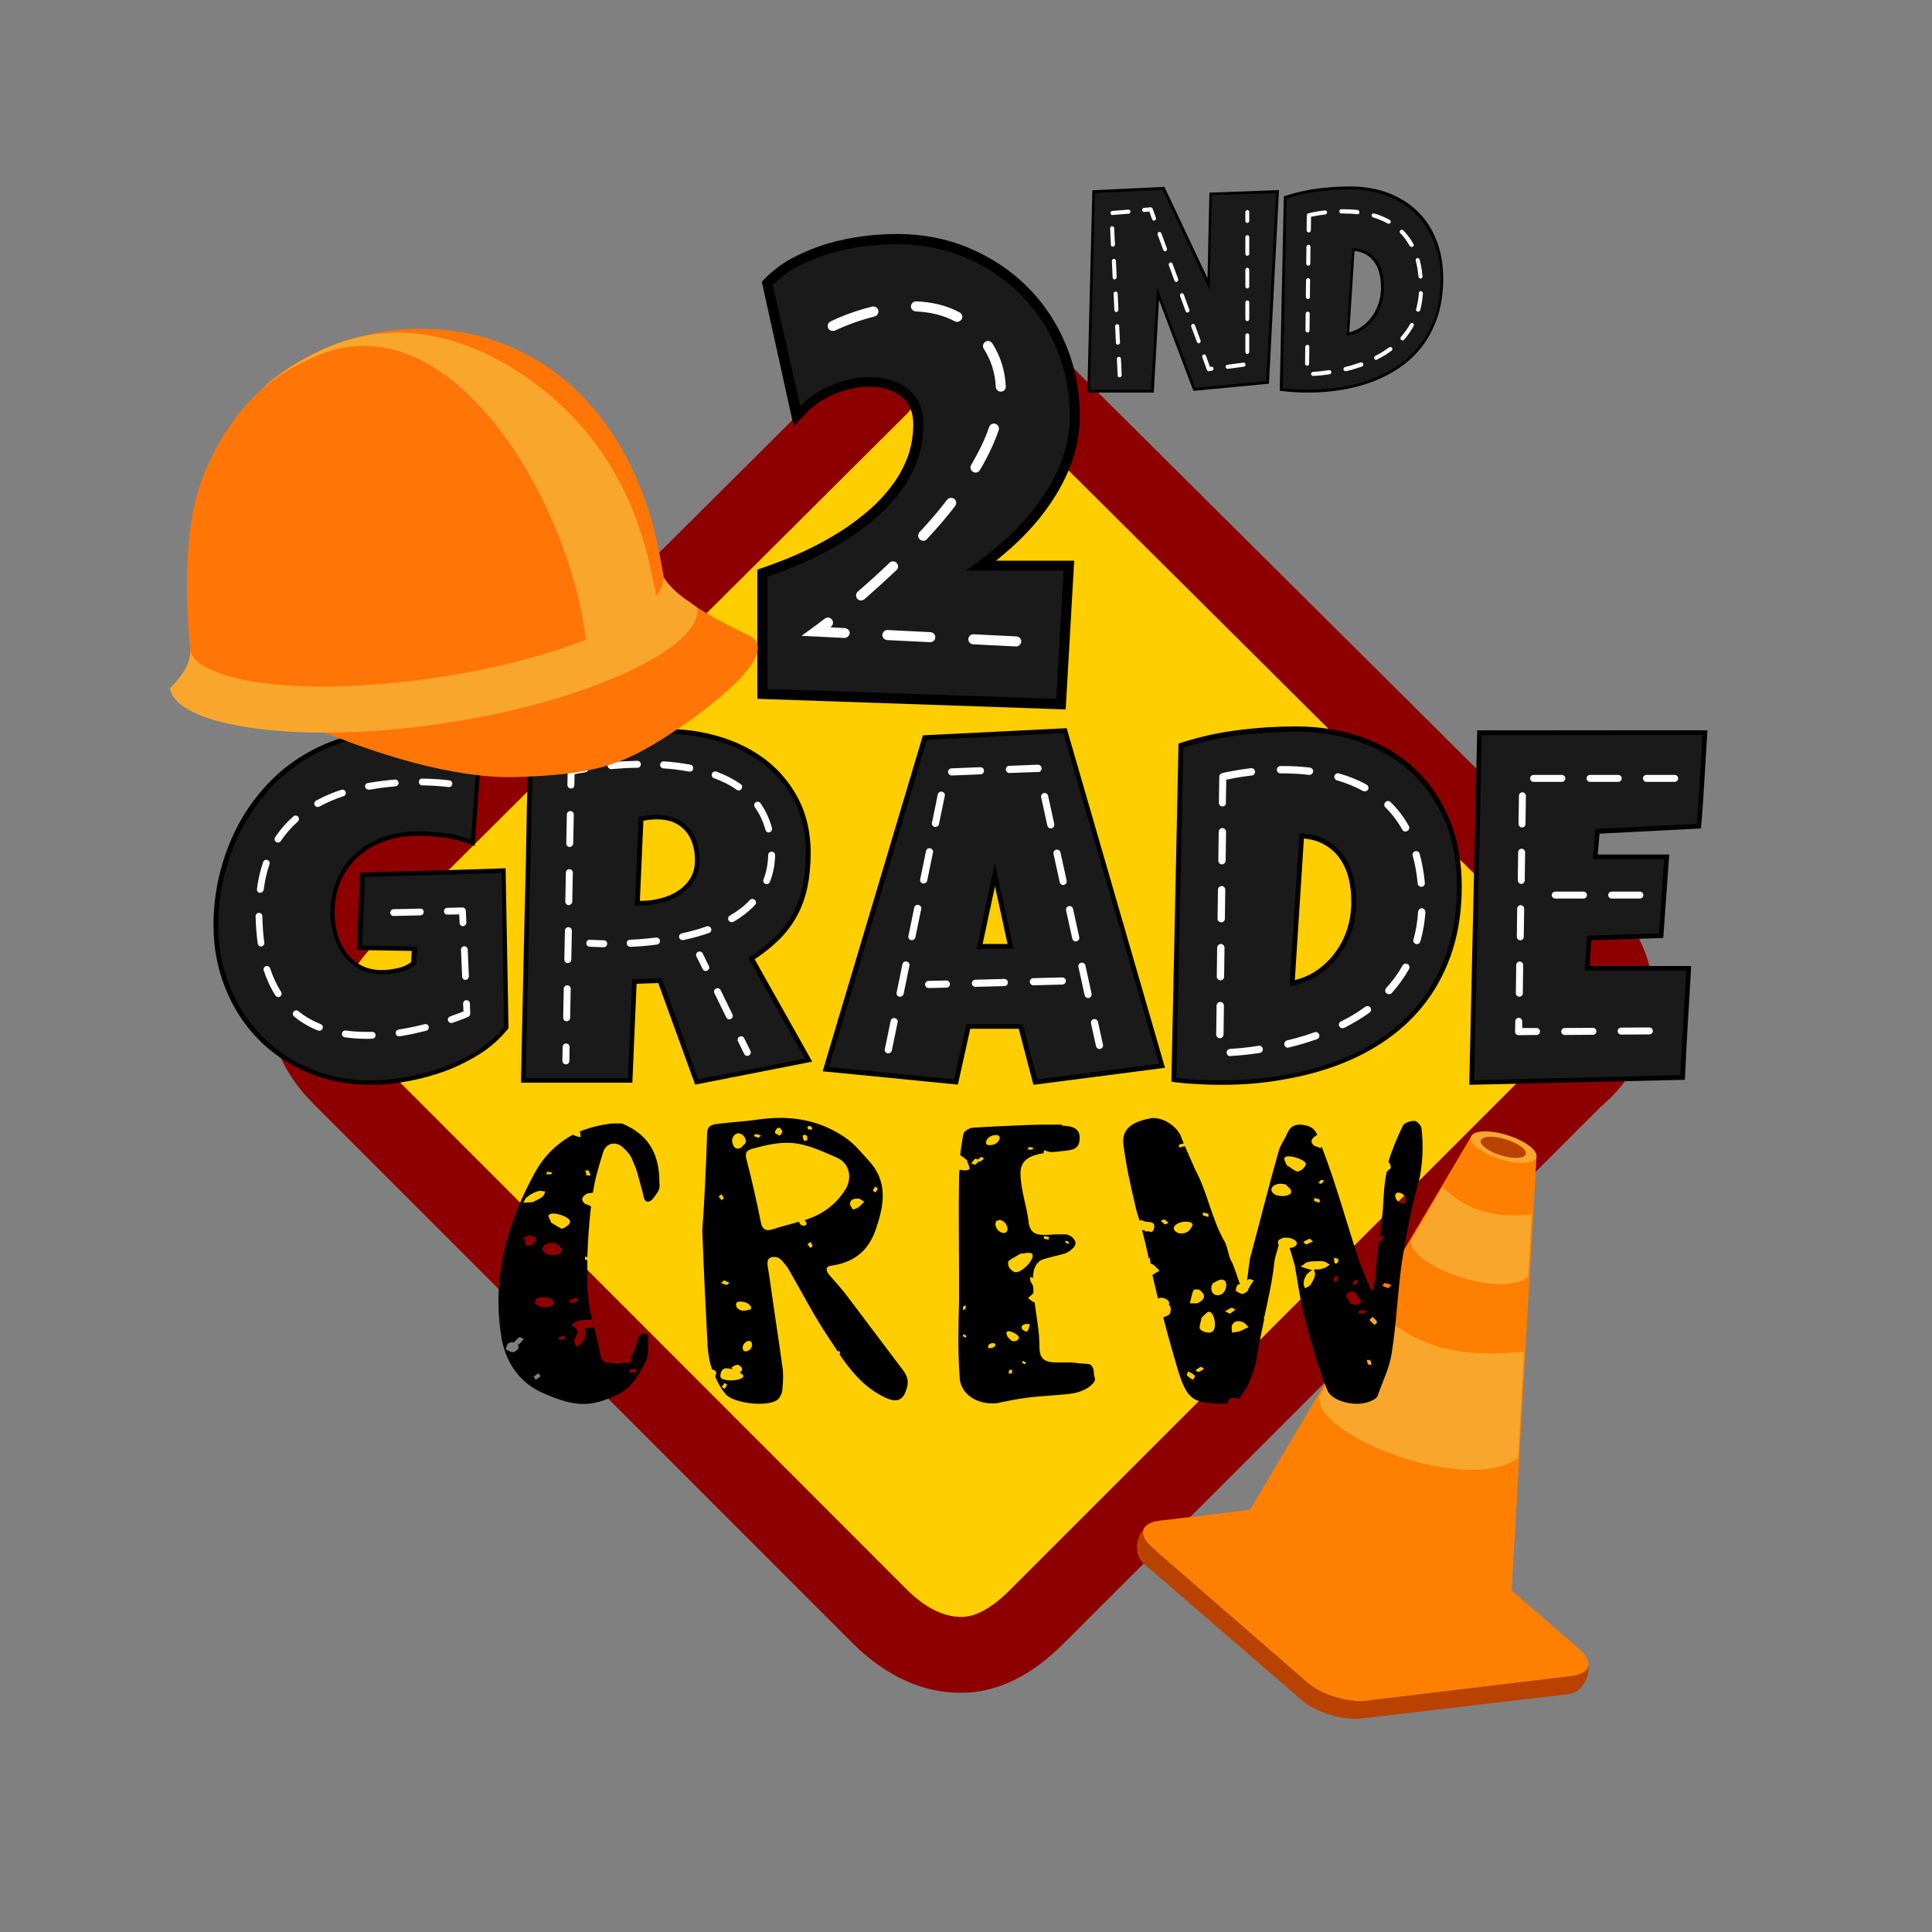 <?xml version="1.0" encoding="utf-8"?>
<!-- Generator: Adobe Illustrator 19.1.0, SVG Export Plug-In . SVG Version: 6.00 Build 0)  -->
<svg version="1.1" id="Layer_1" xmlns="http://www.w3.org/2000/svg" xmlns:xlink="http://www.w3.org/1999/xlink" x="0px" y="0px"
	 width="1000px" height="1000px" viewBox="-39 -140 1000 1000" style="enable-background:new -39 -140 1000 1000;"
	 xml:space="preserve">
<rect x="-39" y="-140" width="1000" height="1000" fill="#808080" stroke="none"/>
<style type="text/css">
	.st0{fill:#8E0000;}
	.st1{fill:#FFCE00;}
	.st2{fill:#FF7F00;}
	.st3{fill:#BA4200;}
	.st4{fill:#F9A62D;}
	.st5{fill:#1A1A1A;}
	.st6{fill:#FFFFFF;}
	.st7{fill:#FF7606;}
</style>
<g>
	<path class="st0" d="M458.3,736.2c-19.8,0-38.4-8.5-55.5-25.2l-0.3-0.3L123,431.1c-19.4-19.6-23.4-39.9-23.4-53.4
		c0-19.9,9.6-39.1,29.2-59l0.2-0.2L401.4,47.3C420.5,24.8,442.1,20,457,20c21.4,0,41,9.3,55.3,26.2l276.5,274.9
		c17.9,14.4,27.9,33.8,27.9,55c0,15.5-4.8,37.7-27.3,56.9L511.6,710.6C494.7,727.6,476.8,736.2,458.3,736.2z M159.5,378.1
		l297.1,299.3l298-299.9L457.1,79.6L163.2,374.3C161.7,375.7,160.5,377,159.5,378.1z"/>
	<path class="st1" d="M762.7,404L483.9,682.8c-9.3,9.4-17.7,14.1-25.4,14.1c-9.2,0-18.5-4.7-27.9-13.9L151.2,403.4
		c-8-8.1-12-16.8-12-25.8s5.9-19.1,17.8-31.2L430.7,73.9c7.9-9.7,16.8-14.5,26.4-14.5c10.4,0,19,4.4,26,13.3l279.6,278
		c9.7,7.3,14.5,15.7,14.5,25.4C777.3,387,772.4,396.2,762.7,404z"/>
	<path class="st2" d="M778.8,713.9l-35.4-30.7l12.9-224.4l-33.9-10.4c0,0-90.2,152.2-114.4,193.1l-46.8,5.6
		c-9.6,1.1-11.5,7.2-4.2,13.6l80.8,70.2c7.3,6.3,21,10.5,30.6,9.4l106.2-12.8C784.2,726.3,786,720.2,778.8,713.9z"/>
	<path class="st3" d="M783.2,721.9c-0.3,2.9-3.3,4.9-8.6,5.6l-106.3,12.8c-9.6,1.1-23.3-3-30.6-9.4l-80.8-70.2
		c-3.8-3.4-5.1-6.7-4.1-9.2c-4.1,5.1-4.8,13.6,0.4,18l81.6,70.5c7.4,6.4,21.2,10.6,30.9,9.5l107.1-12.6
		C779.5,736.2,783.8,728.6,783.2,721.9z"/>
	<path id="path1336_1_" class="st4" d="M671.5,535.7c22.5,23.9,49.6,27,78.3,23.9l-3,55c-26.1,19.3-104.9-11-103.1-31.6L671.5,535.7
		z"/>
	<path id="path1317_1_" class="st4" d="M756.2,459c-1,3.4-9.4,3.9-18.7,1c-9.4-2.9-16.1-8-15.2-11.4v-0.1c1-3.4,9.4-3.9,18.7-1
		C750.4,450.4,757.2,455.5,756.2,459C756.2,458.9,756.2,459,756.2,459z"/>
	<path id="path2247_1_" class="st3" d="M750.7,457.4c-0.7,2.3-6.3,2.6-12.8,0.6c-6.4-1.9-11-5.4-10.4-7.6c0,0,0,0,0-0.1
		c0.7-2.3,6.3-2.6,12.8-0.6C746.7,451.6,751.4,455.1,750.7,457.4C750.7,457.3,750.7,457.4,750.7,457.4z"/>
	<path id="path2808_1_" class="st4" d="M707.7,474.4c13.9,13.9,29.8,15.9,46.1,14.1l-1.8,32.4c-15.4,11.5-61.9-6.2-60.7-18.7
		C691.3,502.4,707.7,474.4,707.7,474.4z"/>
	<path d="M302.3,472.2c0.3,1.6,0,3.6-1,5c-1.2,1.6-2.8,4.8-5,4.8s-2.2-3.4-2.8-5.3c-1.6-5.3-2.5-10.8-5-15.8c-0.6-2.3-2.8-5-5-6.9
		c-1.6-1.6-3.5-2.1-4.7-2.1c-2.5,0-4.7,1.6-5.6,4.4c-2.2,7.1-4.3,14-5.3,21c-1.2,0.3-2.5,0.3-3.1,0.5c-2.5,1.6-3.5,3.1-1,5.3
		c1,0.3,2.2,0.8,3.1,1.3c-1,8.7-1.6,17.4-1.9,26.3l-1.2-0.3c0,0.5,0,1,0,1.6l1.2,0.3c0,4.8,0,9.7,0,14.5c0.3,5.3,1.2,10.8,2.5,16.3
		h-1.6c-1.9,0-3.7,0-5.6,0.5c-1.2,0.3-2.5,1.6-3.7,2.3c2.2,0.5,3.7,3.4,3.5,3.9c-1,1.8-1.6,3.1-1.9,4.2c0,1,0.6,2.1,1,3.1
		c1-0.8,2.5-1,3.1-2.1c1-1.6,1.6-3.1,1.9-5c0.3-0.8-0.3-1.6-0.6-2.6c2.2,0,3.5,0,4.7-0.5h0.3c1,4.8,2.2,9.2,3.1,14
		c0.3,1.8,1,4.2,3.7,4.4c1.6,0,3.5,0.5,5.3,0.5c1,0,1.9-0.3,3.1-0.5c0.3,0,1,0.3,1.6,0.3c0.3,0,1,0,1.6-0.5c1.2-0.5,1.2-1.6,0.3-2.6
		c2.5-2.9,2.8-6.3,4.1-10.2c0-0.8,1.6-2.1,3.5-2.1c1.2,0,1.6,1.6,1.6,2.6c0,10,0,10-3.7,16.3c-3.7,6.9-7.5,10.5-11.9,12.6
		c-6.9,3.4-12.5,5-18.1,5c-6.2,0-12.5-2.1-20.6-5.6c-12.2-5.3-18.7-15.3-21.3-26.8c-5.6-30.5,1.6-59.6,17.2-87.8
		c4.7-8.4,11.3-14.7,19.4-19.2c0.3,0.3,0.3,0.3,0.6,0.3c1,0.5,2.2,0.8,3.5,1c-0.3-1,0-2.1-0.6-2.9c5-2.1,10.7-3.4,16.6-4.2h5.3
		C298.2,447.8,302.3,459.1,302.3,472.2z M225.9,554.7c-0.6,0-1.2,0.3-1.6,0.5c-1,0.5-1,2.1-1.6,3.1c1.2,0.8,2.8,1.6,3.7,1.6
		c1.2,0,1.9-1,2.8-1.6c0-0.8,0.3-1.6,0-2.1c0-0.3-0.3-0.5-0.6-0.8l1,0.5c1-1,1.9-2.1,2.5-2.9c-0.6-0.3-1.6-0.8-2.2-0.8h-0.3
		c-1,0.8-1.6,1.6-2.5,2.6L225.9,554.7z M236.9,482.2c2.2-1.3,3.7-1.8,4.7-2.6s1.2-1.8,1.6-2.9c-0.6,0-1.6-0.3-2.5-0.3
		c-0.6,0-1,0-1.6,0.3c-1.9,0.5-3.7,1.6-5.3,2.9c-1,0.5-1.2,1.8-1.9,2.9C234.1,482.5,235.9,482.2,236.9,482.2z M238.4,500.9
		c0-0.3-0.3-0.8-0.6-0.8h-1c-0.3,0-0.3,0-0.6,0c-0.3-0.3-1-0.8-1.2-0.8c-1.2,0.3-2.2,1-3.1,1.6c0.3,0.3,1,1,1.2,1
		c-0.3,0.5-0.6,1.3-0.3,1.8c0,0.3,0.3,0.5,0.6,0.8c0.3,0.3,0.6,0.3,1,0.3C236.3,504.9,238.8,502.7,238.4,500.9z M240.7,572.4
		c0-0.3-0.6-1-1-1.6c-1,0.5-1.6,1.3-2.5,1.8c0.6,0.5,0.6,1,1,1.6C239,573.7,240,573.1,240.7,572.4z M251.6,508
		c1-2.1-1.9-3.1-2.8-4.4c0,0-1.6-0.3-2.5-0.3H246c-4.7,0.5-6,4.4-1.2,6.1c0.3,0,1.6,0.3,2.5,0.3C249.1,509.5,251,509,251.6,508z
		 M246.2,467.8c0.3,0,0.3-0.8,0.6-1c-1,0-1.6-0.3-2.5-0.3l-0.6,1.3c0.6,0,1.2,0,1.9,0H246.2z M247.6,535.1c0.3-0.3,0.3-1,0-1.6
		c-1-1.3-3.1-2.1-5.3-2.1c-1.9,0-3.5,0.5-4.3,1.6c0,0.5-0.3,1.3,0,1.6c1.2,1.6,3.5,2.1,5.3,2.1C245.1,536.6,246.7,536.1,247.6,535.1
		z M254.4,494.6c1-0.5,1.9-1.6,1.6-2.6c-0.3-1.8-5.6-3.9-8.8-3.9c-1,0-1.6,0.3-2.2,0.8s1,2.6,1.2,3.9c1.9,1,3.5,2.3,5,2.9l0.3,0.3
		C252.6,495.9,253.8,495.1,254.4,494.6z M254.1,552.4c-0.6-0.3-1.2-1-1.6-1c-1,0.3-1.9,0.8-2.8,1.3c0.3,0.3,1,0.8,1.6,1
		C252.2,553.4,253.2,552.9,254.1,552.4z M260.4,533c-0.3-0.5-1.2-1.3-1.6-1.3c-1.2,0.5-2.2,1-3.5,1.6c0.6,0.5,1.2,1.3,1.9,1.3
		C258.5,534.3,259.4,533.5,260.4,533z M263.9,465.8c0.3,1,0.6,1.8,0.6,2.6h2.2c-0.3-0.8-0.6-1.8-1-2.3c0-0.3-0.3-0.3-0.6-0.3h-0.6
		h-0.3H263.9z M286.7,570.5c0.3,0,0.6,0,1,0h0.6c0.6,0,1.2,0,1.6,0c0.3-0.3,0.6-1,0.6-1.6c-1-0.3-2.2-0.3-3.1-0.3l-1,1.8
		L286.7,570.5L286.7,570.5z M397.7,448.3c5,3.1,9.1,8.2,12.8,12.3c10,10.5,8.2,22.6,4.3,34.2c-3.1,10.2-9.4,18.1-22.8,20.2
		c-3.7,0.3-3.7,2.1-2.2,4.4c3.7,4.2,7.5,8.4,10.7,12.8l27.9,37c2.2,2.9,3.1,5.8,1.9,9.5c-1.2,4.2-3.1,6.1-6,6.1
		c-1.9,0-4.1-0.8-6.9-2.3c-10-5.3-16.3-13.4-21.9-21.5c0-0.3,0.3-0.3,0.3-0.3c0.3-0.3-0.3-1-0.6-1.6l-0.6,0.5
		c-1.2-2.1-2.8-4.2-4.1-6.3c-8.2-12.1-14.7-25-21.9-37.3l-2.5-3.1c-1-1-2.2-2.3-4.1-2.3h-1.2c-3.1,0.8-2.5,2.9-2.5,4.4l1,6.3
		c2.2,15.8,4.7,31.8,6.9,47.8c0.3,3.6,0,7.4-0.3,10.8c-0.3,1.6-1,3.1-2.2,4.4c-1.9,1.6-5.6,2.3-9.7,2.3c-7.2,0-15.6-2.1-17.9-5.6
		c-2.2-2.6-3.7-5.6-5-8.7c0,0,0.3-0.3,0.3-0.5c1.2-2.3-1-2.6-1.9-3.1c-1.2-3.6-1.9-7.4-2.2-11.3c-1-18.4-1.9-37-2.8-60.5
		c1-13.4,1.9-31.5,2.5-49.9c0-4.2,1.9-4.8,5.6-5.3c7.8-1,11.3-1,17.5-1.8c5.3-0.8,10.3-1.3,15.4-1.3
		C377.4,438.8,388,441.8,397.7,448.3z M334.5,481.2c0.3-0.3,1.2-0.8,1-1c0-0.8-0.6-1.3-1-2.1l-1.6,1.3
		C333.6,479.9,333.9,480.6,334.5,481.2L334.5,481.2z M336.7,568.2c-1,0-2.2,1-2.5,2.1c-0.3,0.8-0.6,2.1,0,2.9c0.6,0.8,2.8,1.3,5,1.3
		c3.1,0,6.2-0.8,6.6-2.1c0.3-0.5-1-1.3-1.9-2.1c0.3-0.3,1-0.5,1.2-1c0-0.3,0-1.3-0.3-1.6c-0.6-0.5-1.2-1.3-2.2-1.3s-1.9,0.8-2.8,1.3
		c0,0.3,0,0.5,0.3,1C338.9,568.5,337.9,568.2,336.7,568.2z M338.6,524l-2.8-1.3c-0.6,0.5-1.2,1-1.6,1.3c1,0.5,1.9,1,2.8,1h0.3
		C337.7,525.1,337.9,524.3,338.6,524z M337.3,576.8c0-0.3-1-0.8-1.2-1l-1.6,2.1c0.6,0.3,1.2,0.8,1.6,1
		C336.4,578.2,337,577.7,337.3,576.8z M349.2,537.9c0.3,0,0.6-0.8,0.6-1.3c-0.6-1.6-3.1-2.9-5.3-2.9c-1,0-1.6,0-2.2,0.5
		c-0.6,0.8-0.6,2.9,1.9,3.9c0.6,0.3,1.2,0.3,1.9,0.3C347.3,538.4,348.3,537.9,349.2,537.9z M346.8,451.8c0.3-0.3,0.3-1.8,0-2.3
		c-0.6-1.8-2.2-2.9-3.7-2.9c-1.2,0-2.5,1-3.1,2.9c-0.3,1,0.3,4.8,2.5,5h0.6C344.9,454.4,345.8,452.5,346.8,451.8z M349.8,554.5
		c-0.3-0.3-1-0.5-1.2-0.5c-2.2,0.3-4.1,3.1-2.8,5c0.3,0.3,1,0.5,1.2,0.5C349.6,559.3,351.1,556.3,349.8,554.5z M362.1,495.9
		c4.1-1.3,8.4-2.3,12.5-3.6c0,1,1.2,2.1,2.2,2.1h0.6c0.3,0,0.6-0.5,1-0.5c0.3-1-0.3-1.8-1-2.3l2.2-0.8c8.8-3.1,15-8.7,19.1-15.3
		c3.7-6.3,1.6-13.4-4.1-16.1c-11.3-5-18.1-7.9-26.3-7.9c-5,0-10.3,1-17.2,2.9c-3.7,0.8-4.7,2.3-3.7,5.8c2.8,10.8,5.3,21.8,7.5,32.9
		c0.6,2.6,1.9,3.6,3.7,3.6C359.5,496.7,360.8,496.4,362.1,495.9z M354.9,447.8c-1-0.3-1.9-0.8-2.5-0.8h-0.3c-0.3,0-0.6,0.5-1,1
		c0.6,0.3,1.6,0.5,2.5,1C353.9,448.5,354.3,448.3,354.9,447.8z M365.8,446.2c0.6-1.3-1-1.8-1.2-2.6c-1,0.5-1.2-0.3-2.2,1.6
		s1,1.8,1.6,2.3c0,0.3,0,0.3,0.3,0.3S365.4,447.2,365.8,446.2z M378.3,450.5c1-0.5,0.3-1.6,0.6-2.3c-0.6-0.3-0.6-0.8-1.2-0.8h-0.6
		c-1.2,0.3-0.3,1.6-0.3,2.3c0,0.3,0.3,0.8,1.2,0.8H378.3z M380.7,444.6h0.3h0.3c0-0.5,0.3-0.5-0.3-1.3c-0.3-0.3-0.6-0.5-1-0.5
		s-0.6,0.3-1,0.3c0,0-0.3,0.5,0.3,1.3c0.3,0.3,0.6,0.3,1,0.3L380.7,444.6L380.7,444.6z M380.5,505.9c0.3-0.3,1.2-0.8,1-1
		c0-0.8-0.6-1.3-1-2.1l-1.6,1.3C379.6,504.6,379.8,505.4,380.5,505.9L380.5,505.9z M404.9,485.1c1-0.5,1.6-1.3,2.5-2.1
		c0.3-0.5,0.6-0.8,1-1c-1-0.5-1.9-1.3-2.8-1.6h-1c-2.2,0-3.7,0.8-3.7,3.1c0.6,1,1,1.8,1.6,2.6C403,485.9,404,485.7,404.9,485.1z
		 M414,477.3c0.6-0.8,1.2-1.3,1.2-2.1c0-0.3-0.6-0.8-1.2-1c-0.3,0.5-1,1.3-1.2,2.1C413.3,476.5,413.7,477,414,477.3L414,477.3z
		 M510.7,442.6c3.7,0.3,9.4,0.5,9.1,6.6c0,5.6-3.5,6.1-9.1,6.6c-1.9,0.3-4.1,0.5-6.2,0.5c-1-0.3-1.9-0.5-3.1-1
		c0,0.5-0.3,1.3-0.3,1.6c-6.6,1-11.9,3.4-11.9,10.2c0,8.9,3.5,17.6,4.3,26.3c1,4.2,2.8,5.8,8.4,5.8l5.6-0.3c0.3,0,1.2,0,5.3,0
		c1.9,0.3,4.1,1.8,4.7,3.6c0.3,0.5,0.3,1,0,1.8c-0.3,1-0.3,0.8-1.2,1.8c-1.2,1-1.6,1.6-3.1,2.3c-1.9,1-10.9,2.6-13.4,3.9
		c-3.5,2.1-4.1,6.1-4.1,9.2c-0.3-0.3-1-0.3-1.6-0.5c0,1,0.3,1.8,0.3,2.3c0.6,0.8,1,1.6,1.2,2.1c0.3,1.3,0.3,2.6,0.3,3.9
		c-1,1-1.9,1.8-2.8,2.6c1,0.8,1.9,1.6,3.1,2.1h0.3c1,7.9,2.5,15,2.5,22.8c0,6.3,2.2,8.4,9.1,8.4h6.9c2.2,0,1.6,0.3,9.4,0.8
		c2.5,0.3,2.8,3.9,2.8,5c0,1.3,1,2.9,0.3,3.9c-1.6,2.9-6.2,5.8-13.1,6.6c-18.7,1.8-17.9,0.8-35.7,4.4c-1.6,0.5-2.8,0.5-4.1,0.5
		c-9.4,0-16.9-5.8-16.9-14c-1-13.6-0.6-25.8-0.3-39.1v-14.2c0-16.3-0.3-32.4,0-48.6c0-1.6,0-3.4,0.3-5c1,0,1.9,0.3,2.8,0.3
		c1,0,1.6-0.3,2.2-0.5c0.6-0.8-1-3.4-1.2-4.8c-1.2-1-2.2-1.8-3.5-2.6c0.3-3.4,1-7.1,1.6-10.8c0-1.3,3.1-3.4,5-3.4
		c2.8-0.3,30.6-1.6,35.7-1.6h0.6c6,0,4.3,0,5.3,0h4.4v0.5H510.7z M459.7,536.1c-0.3,0.5-0.3,1-0.3,1.8c0.3,0,1.2,0,1.2-0.3
		c0.3-0.5,0.3-1.3,0.3-1.8C460.6,535.8,459.7,535.8,459.7,536.1z M461.2,551.6c-0.3-0.5-1-0.8-1.6-1l-0.3,1c0.6,0.3,1,0.5,1.6,0.8
		C460.9,552.1,461.2,551.6,461.2,551.6z M465.9,459.7c-1,0.8-1.6,1.6-2.2,2.6c0.6,0,1.6,0.5,1.9,0.5h0.3c0.6-0.5,1.2-1.3,1.9-1.8
		l0.3,0.3h0.3l1.9-1.6c-0.3-0.3-1-0.8-1.2-0.8h-0.3c-0.6,0.3-1,0.8-1.6,1.3C466.9,459.9,466.3,459.9,465.9,459.7z M478.4,448.5
		c0-0.3-0.6-0.5-1-1h-1c-2.5,0-5.3,1.8-5,4.2c0,0.3,0.3,0.8,1,1h1C476,452.8,478.8,450.7,478.4,448.5z M476.2,556
		c0-0.3,0-0.5-0.3-0.5c-0.3-0.3-0.6-0.3-1-0.3c-1.2,0-2.5,0.8-2.5,1.8c0,0.3,0,0.5,0.3,0.8h0.6C474.7,557.9,476.2,557.1,476.2,556z
		 M481.9,497.7c1.6-1.8-0.3-5.8-3.5-6.3c-0.6,0-1,0.5-1.6,0.5c-1.6,2.1,0.3,5.8,3.5,6.3h0.3C480.9,498.3,481.5,498,481.9,497.7z
		 M487.2,554c0.3-0.3,1.2-1,1.2-1.6c0-1.3-3.5-3.4-5.6-3.4c-0.3,0-0.3,0.3-0.6,0.3c-0.6,0.5,0,1.8,0.3,2.6c1,1,1.6,1.8,2.5,2.3h0.3
		C486,554.2,486.6,554.2,487.2,554z M489.1,509c-2.2,1.3-4.3,2.3-6,3.6c-0.6,0.8-0.3,2.6,0.3,3.6c0.6,0.8,1.9,2.1,3.1,2.3h0.3
		c3.7,0,10.3-7.4,8.4-9.5c-0.3-0.5-1-0.5-1.9-0.5c-0.6,0-1.6,0-2.2,0.3h-1.8L489.1,509L489.1,509z M483.4,569.2
		c-0.3,0.5-0.3,1.3-0.3,1.8c0.6,0,1.2,0,1.6-0.3c0.3-0.5,0-1.3,0.3-1.8C484.4,569,483.8,569,483.4,569.2z M491.9,565.2
		c-0.3-0.3-1-0.5-1.6-0.8l-0.3,1c0.6,0.3,1,0.5,1.6,0.8L491.9,565.2z M495.3,455c0.3,0,0.3-0.8,0.6-1c-0.6,0-1.6-0.3-2.5-0.3
		c0,0.5-0.3,0.8-0.6,1.3h2.2H495.3z M493.3,548.2c0.3-0.8,0.3-1.3,0.6-2.1v-0.8c-0.3,0-0.3,0-0.6,0h-0.7c-0.3,0-0.6,0-1,0
		c-1.6,0.5-2.5,1.6-1.2,3.1l1.9,1L493.3,548.2z M503.8,500.3c-0.6-0.3-1.6-0.3-2.5-0.5v1.3c1,0.3,1.9,0.5,2.5,0.5
		C503.8,501.4,504.1,500.6,503.8,500.3z M514.2,502.9c-0.3-0.3-1-0.5-1.6-0.8c0,0.3-0.3,0.8-0.3,0.8c0.6,0.5,1.2,0.8,1.6,1
		C514.2,503.5,514.2,503.2,514.2,502.9z M695,472.8c-3.7,13.4-6.2,26.8-8.4,40.4c-2.2,15.8-2.8,31.8-5.3,47.5
		c-1.2,7.4-4.7,14.5-7.2,21.5c0,0.8-1.2,1.8-2.2,2.3c-2.2,1.3-5.3,2.1-8.4,2.1c-6.9,0-14.1-2.9-15.6-7.4c-4.7-11.8-8.2-24.2-11.3-36
		c-2.5-9.2-3.7-18.4-5.3-27.6c-0.3-1.6-1-3.1-1.2-4.4l-1.6-5.3c1.6,0,2.8-0.5,3.5-1.6c0.3-0.3,0.3-1,0-1.6c-1-1.3-3.1-2.1-5.3-2.1
		h-0.6h-0.3c-0.3,0-0.6,0-1,0.3c-1,0.3-1.9,0.8-2.2,1.3c0,0.5-0.3,1.3,0,1.6c0,0.3,0.3,0.5,0.3,0.5c-0.6,2.3-1.9,6.3-2.2,8.2
		c-1.2,11-3.1,18.9-5.3,29.2l-0.3,0.3c0,0.3,0,0.3,0.3,0.5c-1.2,5.6-2.5,11.8-3.7,19.4c-1,6.1-3.5,13.4-6.6,18.1
		c-1,1.6-2.2,2.9-3.1,4.2l-1-0.5c-0.6,0-1.2-0.3-1.6-0.3c-2.2,0-2.5,1.8-3.1,3.1H596c-0.3,0-5.3,0-6.9,0c-11.5-1-14.4-3.1-19.4-20.7
		c-2.5-8.7-4.7-16.3-6.6-23.9c1-0.5,2.2-0.8,2.8-1.3c1-0.5,1.2-2.6,1-3.9c-0.3-0.5-0.3-1-1-1.6c0.3-0.3,0.3-0.5,0.3-0.8
		c-0.3-1.6-2.5-2.6-4.3-2.6c-0.6,0-1,0.3-1.6,0.3l-2.8-12.1c1.2-0.8,2.5-1.6,3.7-2.1c-1-1-1.9-2.1-2.8-2.9c-0.6-0.3-1.2-0.8-2.2-1
		c0,0,0.3,0,0.3-0.3c0-0.8-0.3-1.6-0.3-2.6c-0.3,0.3-0.3,0.3-0.6,0.3c-1-4.8-2.2-9.7-3.5-14.7c1,0.3,1.9,0.5,2.5,1
		c0-0.3,0.3-0.3,0.6-0.3s0.6,0,1,0.3h0.6c0.6,0,1.2-0.3,1.6-2.1c0.6-3.9-3.5-2.6-5.3-3.4c-0.3-0.3-1-0.5-1.6-0.5
		c-0.3,0-0.6,0.3-0.6,0.3c-1-2.9-1.9-5.8-2.5-8.9c-2.5-10.2-4.7-20.7-6-31.2c-0.6-7.1,4.1-11,13.4-12.8c0.6-0.3,1.6-0.3,2.2-0.3
		c5,0,10.9,3.4,13.8,8.4l1.9,4.8c-0.6,0-1.6,0.3-2.2,0.5c-0.3,0-0.3,1-0.3,1.6l3.1-0.8c0,0,3.5,7.9,5.3,12.1
		c6.6,12.3,8.4,25.5,15.4,37.6c1.2,2.3,1.9,6.9,3.1,9.5c1,1,3.1,7.9,4.7,12.3c-0.3,0-0.6,0-1,0.3c-1,0.5-1,2.1-1.2,3.1
		c1.2,0.8,2.5,1.6,3.5,1.6c1.2,0,1.9-1,2.8-1.6c0-0.8,2.2-4.4,3.1-5.3c-1-0.3-1.9-0.8-2.2-0.8h-0.3c-0.3,0.3-0.6,0.5-1,0.8
		c0.6-4.4,1.2-10.5,1.6-11.8c4.7-17.4,9.7-37.6,14.7-54.9c0.6-3.1,2.8-5.6,4.1-8.7c1.2-2.9,2.8-5.3,6.9-5.3h0.6
		c4.3,0.5,6.9,1.6,8.4,5.3c-0.3,0.3-0.3,0.3-0.6,0.3c-2.2,1.6-3.5,3.1-1,5.3l3.5,1.3c0-0.3,0.3-0.8,0.3-1
		c7.5,19.2,12.8,39.1,19.4,59.1c0.3,0.8,6,15.8,6.9,15.8c1.2-0.3,2.5-17.9,2.5-18.9l1-6.9c0.3,0,0.6,0,1,0l1.6-2.3
		c-0.6,0-1.2-0.3-1.9-0.3c-0.3,0-0.3,0.3-0.3,0.3c0.6-4.4,1-8.9,1.6-14.2c0.3-6.3,0.6-12.8,1.9-19.2c0.6-0.8,1.2-1.3,1.9-1.8
		c0.6-0.8,0-2.3-0.6-3.1l-0.3-0.3c0-0.3,0-0.3,0-0.3c1.6-5.6,4.7-13.1,7.5-18.7c1-1.3,3.5-2.3,5.3-2.3h0.6c1.2,0,3.7,2.3,3.7,4.2
		C697.8,452.8,697.5,463.8,695,472.8z M565.8,493c-0.6-0.5-1.2-1.3-2.2-1.8c-0.6,0-1.2,0.5-1.9,0.8c1,0.5,1.6,1.3,2.2,1.8L565.8,493
		z M573.9,498.3c3.1-0.8,3.5-2.9,4.3-3.9c0.3-0.3-0.3-1.3-0.6-1.6c-1-0.3-1.9-0.5-2.8-0.5c-3.1,0-6.6,1.6-6.2,3.9
		c0,0.5,1.6,2.3,3.7,2.3C573,498.5,573.2,498.3,573.9,498.3z M579.5,572.1c-1-1-2.2-1.6-3.5-2.3c-0.3,0.8-1,1.8-0.6,2.1
		c0.6,0.8,1.9,1.6,3.1,2.3C578.9,573.4,579.8,572.4,579.5,572.1z M578.9,527.7c-1,1.6-1.2,3.4-1.6,5.3c-0.3,0.5-0.3,1-0.3,1.6h3.7
		c4.1-1.8,4.7-4.4,1.2-6.9c-0.3-0.3-1-0.3-1.6-0.3C579.8,527.4,578.9,527.4,578.9,527.7z M587,539h-0.4c-1,0-2.5,2.1-3.7,3.1
		c-0.3,2.1-1,3.6-1,5.3c0,0.8,1.9,1.8,2.8,2.1c0.6,0,1.2,0.3,1.9,0.3c0.6,0,1.6-0.3,1.9-0.5C591,547.6,589.7,539.5,587,539z
		 M584.2,568.5c-0.3-0.3-1.2-1-1.6-1c-1.2,0.5-1.9,1-2.8,1.8c0.3,0.3,1.2,0.8,1.6,0.8C582.6,569.8,583.3,569,584.2,568.5z
		 M586.4,488.3c-0.6-0.3-1.9-0.5-2.8-0.8v1.6c1,0.3,1.9,0.5,2.8,0.8C586.4,489.3,586.7,488.5,586.4,488.3z M594.5,528.7
		c1-1,2.2-4.8,0-6.1c-0.3,0-0.6-0.3-1.2-0.3c-1.6,0-3.1,1.3-4.3,1.8c-0.3,0-1,1.6-1,2.1c-0.3,2.6,1.2,4.2,3.1,4.2
		C592.3,530.5,593.6,530,594.5,528.7z M597.6,540c1-0.8,1.9-1.3,2.8-2.1c-0.6-0.5-1.6-1-1.9-1c-1.2,0.3-2.2,1.3-3.5,1.8L597.6,540z
		 M607.3,546.9c-1-0.8-1.6-1.8-2.5-2.3c-1-0.5-1.9-0.8-2.8-0.8c-1.6,0-2.8,0.8-3.5,2.6c0,1.3,0,2.3,0.3,3.4c1-0.3,2.2-0.3,3.1-0.5
		c1.2-0.3,2.5-1,3.7-1.6L607.3,546.9z M626.4,473c-0.3,0-1.9-0.3-2.8-0.3h-0.3c-4.7,0.5-6,4.4-1.2,6.1c0.6,0,1.6,0.3,2.8,0.3
		c1.6,0,3.7-0.5,4.3-1.6C629.9,475.4,627.4,474.3,626.4,473z M635.3,465c0.6-0.5,1.6-1.6,1.6-2.6c-0.3-1.8-5.6-3.9-9.1-3.9
		c-1,0-1.6,0.3-1.9,0.8c-0.6,0.5,0.6,2.6,1.2,3.9c1.9,1,3.1,2.3,4.7,2.9c0.3,0,0.3,0.3,0.6,0.3C633.5,466.3,634.7,465.6,635.3,465z
		 M637.1,504.1c1.2-0.3,2.2-1,3.5-1.6c-0.6-0.3-1.2-1.3-1.9-1.3c-1.2,0.5-2.2,1-3.1,1.6C635.8,503.2,636.8,504.1,637.1,504.1z
		 M649.3,514.6c-1.2-0.8-2.5-1.8-4.1-1.8h-1.9c-1.9,0-3.7,0-5.6,0.5c-1.2,0.3-2.2,1.6-3.5,2.3l5,1.6c0.3,0,0.6,0,1,0l-2.8,2.3
		c-1,1.8-1.6,3.1-1.6,4.2c-0.3,1,0.3,2.1,0.6,3.1c1.2-0.5,2.5-1,3.1-2.1c1-1.6,1.9-3.1,2.2-5c0-0.8-0.3-1.6-0.6-2.6
		c1.9,0,3.5,0,4.3-0.5C647.1,516.4,648,515.4,649.3,514.6z M641.2,481.7c1,0.3,1.9,0.5,2.8,0.8c0-0.5,0.3-1.3,0-1.6
		c-0.6-0.5-1.9-0.5-2.8-0.8V481.7z M643.4,472.2c0.6,0.3,1,0.5,1.2,0.5h0.3c0.6-0.5,1-1,1.6-1.6c-0.6,0-1-0.3-1.6-0.5L643.4,472.2z
		 M653.1,520.3c-0.6,0.3-1.6,0.5-1.6,0.8c-0.3,0.8,0,1.6,0.3,2.6c0.6-0.3,1.6-0.5,1.6-0.8C653.7,522.2,653.3,521.1,653.1,520.3z
		 M653.7,511.6c-1-0.3-1.6-0.5-2.2-0.5c0,0.8,0,1.8,0.3,2.6c0,0.3,1.2,0.3,1.9,0.5V511.6L653.7,511.6z M664.6,534.8
		c2.2-1-1-3.6-1.9-5.3c-0.3-0.5-1.2-1-2.2-1c-0.6,0-1.2,0-1.9,0.8c-2.2,1.6,1,3.6,1.2,5.3c1.2,0.3,1.9,0.8,2.8,0.8
		C663.4,535.3,664,535.3,664.6,534.8z M668.1,538.4c-1.2-0.3-2.2-0.3-3.5-0.3c-0.3,0.8-0.3,1.3-0.6,1.8h1c0.3,0,0.6,0,1,0h1.6
		C667.7,539.7,667.7,539,668.1,538.4z M660.9,524.8c0.6,0,1,0.3,1.6,0.3c0,0,0.3,0,0.3-0.3c0.6-0.5,1-1.3,1.2-2.1
		c-0.6,0-1.2-0.3-1.6-0.3c0,0-0.3,0-0.3,0.3C661.5,523.3,661.2,524,660.9,524.8z M670.9,566.5c0-0.8-0.3-1.8-0.6-2.3
		c-0.3-0.3-0.3-0.3-0.6-0.3h-0.6c-0.3,0-0.3,0-0.6,0c0,0.8,0.3,1.6,0.6,2.3C669.6,566.3,670.2,566.5,670.9,566.5z M673.7,544.2
		c-0.3-1-1.6-1.8-2.2-2.6c-0.6,0.5-1.6,1.3-1.6,1.6c0.6,1,1.9,1.8,2.5,2.6C673.1,545.3,674,544.5,673.7,544.2z M681.2,525.1
		c-1.2-0.3-2.5-1-3.5-1h-0.3c-0.3,0-1,0.8-1.2,1.3c1,0.5,2.2,1,3.5,1.3L681.2,525.1z M684.7,477.3c-0.6,0-1.2,0.3-1.2,0.5
		c-1.2,1.8,1,5,3.7,5.3c0.3,0,1-0.5,1.2-0.5C689.7,480.4,687.5,477.3,684.7,477.3z"/>
	<path d="M152.7,421.5c-11.7,0-22.6-2.1-32.5-6.3c-9.9-4.2-18.5-10.1-25.7-17.5c-7.2-7.4-12.9-16.2-16.9-26.3
		c-4-10-6.1-20.9-6.1-32.5c0-8.7,1-17.4,3-25.8c2-8.4,4.9-16.4,8.6-23.8c3.7-7.4,8.4-14.4,13.8-20.6c5.4-6.3,11.6-11.7,18.5-16.2
		s14.5-8.1,22.6-10.6c8.2-2.5,17-3.8,26.2-3.8c3.4,0,7.1,0.1,11.1,0.4s7.9,0.8,11.8,1.4c3.9,0.7,7.8,1.7,11.5,2.9
		c3.8,1.2,7.3,2.8,10.4,4.6l1.3,0.7l-3.6,49.8l-2.9-1.1c-4.2-1.6-8.6-2.7-13.2-3.3c-4.6-0.6-9.1-0.9-13.5-0.9
		c-6,0-11.7,0.9-16.9,2.8c-5.2,1.8-9.7,4.5-13.6,7.9c-3.8,3.4-6.9,7.6-9.1,12.5c-2.2,4.9-3.3,10.5-3.3,16.7c0,3.9,0.5,7.6,1.6,11.3
		c1,3.5,2.6,6.7,4.6,9.4c2,2.7,4.6,4.9,7.6,6.5c3,1.6,6.6,2.4,10.6,2.4c2.8,0,5.7-0.4,8.7-1.1c2.5-0.6,4.7-1.6,6.5-3l0.3-5.8
		l-28.4-0.5l1.6-40l2.2-0.1c11.6-0.4,23.5-0.7,35.3-1c11.6-0.3,23.6-0.7,35.5-1.1l2.4-0.1l1.5,82.7l-0.5,0.7
		c-3.9,4.8-8.7,9.1-14.3,12.7c-5.6,3.5-11.6,6.5-18,8.9c-6.3,2.3-12.9,4.1-19.6,5.3C165.2,420.9,158.8,421.5,152.7,421.5z"/>
	<path class="st5" d="M221.9,391.5c-3.7,4.6-8.3,8.7-13.7,12.2c-5.4,3.5-11.3,6.3-17.5,8.6c-6.2,2.3-12.6,4-19.2,5.2
		c-6.6,1.1-12.8,1.7-18.7,1.7c-11.4,0-22-2-31.6-6.2c-9.6-4.1-17.9-9.8-24.9-17c-7-7.2-12.5-15.7-16.4-25.5
		c-4-9.8-5.9-20.3-5.9-31.6c0-8.6,1-17,3-25.3s4.8-16,8.5-23.3c3.7-7.3,8.2-14,13.4-20.1c5.3-6.1,11.3-11.4,18-15.8s14-7.9,22-10.3
		c8-2.4,16.5-3.7,25.6-3.7c3.4,0,7,0.1,10.9,0.4c3.9,0.3,7.7,0.7,11.6,1.4c3.8,0.7,7.6,1.6,11.2,2.8s7,2.6,9.9,4.4l-3.3,45.2
		c-4.4-1.7-9-2.8-13.7-3.4c-4.7-0.6-9.3-0.9-13.8-0.9c-6.3,0-12.2,1-17.7,2.9s-10.3,4.7-14.3,8.3c-4.1,3.6-7.3,8-9.6,13.2
		c-2.4,5.2-3.6,11.1-3.6,17.6c0,4.1,0.6,8.1,1.7,11.9c1.1,3.8,2.8,7.2,5,10.2c2.3,3,5,5.3,8.4,7.2c3.3,1.8,7.2,2.7,11.7,2.7
		c3,0,6.1-0.4,9.3-1.2c3.2-0.8,5.9-2.1,8.2-4l0.5-9.2l-28.4-0.5l1.4-35.5c11.8-0.4,23.5-0.7,35.3-1c11.8-0.3,23.6-0.7,35.5-1.1
		L221.9,391.5z"/>
	<path class="st6" d="M150.9,397.7c-4,0-7.8-0.3-11.4-0.8c-1-0.1-1.6-1-1.5-2s1-1.6,2-1.5c3.4,0.5,7.1,0.7,10.9,0.7
		c0.9,0,1.8,0,2.7,0c1,0,1.8,0.7,1.8,1.7c0,1-0.7,1.8-1.7,1.8C152.8,397.7,151.8,397.7,150.9,397.7z M167.5,396.4
		c-0.8,0-1.6-0.6-1.7-1.5c-0.1-1,0.5-1.8,1.5-2c4.4-0.7,8.9-1.6,13.5-2.8c0.9-0.2,1.9,0.3,2.1,1.3c0.2,0.9-0.3,1.9-1.3,2.1
		c-4.7,1.2-9.3,2.2-13.8,2.9C167.7,396.4,167.6,396.4,167.5,396.4z M126.3,393.5c-0.2,0-0.4,0-0.7-0.1c-4.6-1.8-8.8-4.3-12.4-7.3
		c-0.7-0.6-0.9-1.7-0.2-2.5c0.6-0.7,1.7-0.9,2.5-0.2c3.4,2.8,7.3,5,11.5,6.7c0.9,0.3,1.3,1.4,1,2.3
		C127.6,393.1,127,393.5,126.3,393.5z M194.6,389.5c-0.7,0-1.4-0.4-1.7-1.2c-0.3-0.9,0.2-1.9,1.1-2.2c3.2-1.1,5.6-2.1,6.9-2.6
		l-0.2-4c0-1,0.7-1.8,1.7-1.8c1,0,1.8,0.7,1.8,1.7l0.2,5.2c0,0.7-0.3,1.3-0.9,1.6c0,0-0.1,0.1-0.2,0.1c-0.3,0.2-3.4,1.5-8.3,3.2
		C194.9,389.5,194.7,389.5,194.6,389.5z M105.1,376.1c-0.6,0-1.1-0.3-1.5-0.8c-2.5-3.8-4.5-8.2-6.1-13c-0.3-0.9,0.2-1.9,1.1-2.2
		c0.9-0.3,1.9,0.2,2.2,1.1c1.5,4.5,3.4,8.6,5.7,12.2c0.5,0.8,0.3,1.9-0.5,2.4C105.7,376,105.4,376.1,105.1,376.1z M201.9,367.2
		c-0.9,0-1.7-0.7-1.7-1.7l-0.6-13.9c0-1,0.7-1.8,1.7-1.8c1,0,1.8,0.7,1.8,1.7l0.6,13.9C203.6,366.4,202.9,367.2,201.9,367.2
		C201.9,367.2,201.9,367.2,201.9,367.2z M96.1,349.9c-0.9,0-1.6-0.6-1.7-1.5c-0.6-4.4-1-9.1-1.1-14.1c0-1,0.7-1.8,1.7-1.8
		c1,0,1.8,0.7,1.8,1.7c0.1,4.8,0.4,9.4,1,13.7c0.1,1-0.5,1.8-1.5,2C96.3,349.9,96.2,349.9,96.1,349.9z M200.6,339.4
		c-0.9,0-1.7-0.7-1.7-1.7l-0.2-4.4l-6.1,0.1c-1,0-1.8-0.7-1.8-1.7s0.7-1.8,1.7-1.8l7.8-0.2c1,0,1.7,0.7,1.8,1.7l0.3,6.1
		C202.4,338.5,201.7,339.3,200.6,339.4C200.7,339.4,200.6,339.4,200.6,339.4z M164.7,334.1c-1,0-1.7-0.7-1.7-1.7
		c0-1,0.7-1.8,1.7-1.8l13.9-0.3c0,0,0,0,0,0c1,0,1.7,0.7,1.7,1.7c0,1-0.7,1.8-1.7,1.8L164.7,334.1
		C164.7,334.1,164.7,334.1,164.7,334.1z M95.7,322.1c-0.1,0-0.1,0-0.2,0c-1-0.1-1.6-1-1.5-2c0.6-4.9,1.7-9.6,3.2-13.9
		c0.3-0.9,1.3-1.4,2.2-1.1c0.9,0.3,1.4,1.3,1.1,2.2c-1.4,4.1-2.4,8.5-3,13.2C97.3,321.5,96.6,322.1,95.7,322.1z M104.9,296.1
		c-0.3,0-0.7-0.1-1-0.3c-0.8-0.5-1-1.6-0.5-2.4c2.6-4,5.8-7.6,9.4-10.8c0.7-0.7,1.8-0.6,2.5,0.1c0.6,0.7,0.6,1.8-0.1,2.5
		c-3.4,3-6.4,6.4-8.8,10.1C106,295.8,105.4,296.1,104.9,296.1z M125.4,277.7c-0.6,0-1.2-0.3-1.5-0.9c-0.5-0.8-0.1-1.9,0.7-2.4
		c4-2.2,8.4-4.1,13.1-5.6c0.9-0.3,1.9,0.2,2.2,1.1s-0.2,1.9-1.1,2.2c-4.5,1.5-8.7,3.3-12.5,5.4C125.9,277.6,125.7,277.7,125.4,277.7
		z M151.7,268.7c-0.8,0-1.6-0.6-1.7-1.4c-0.2-1,0.4-1.9,1.4-2c4.5-0.8,9.2-1.4,14-1.8c1-0.1,1.8,0.7,1.9,1.6c0.1,1-0.7,1.8-1.6,1.9
		c-4.7,0.4-9.3,1-13.6,1.8C151.9,268.7,151.8,268.7,151.7,268.7z M193.4,267.4c-0.1,0-0.2,0-0.2,0c0,0-5.5-0.8-13.7-0.9
		c-1,0-1.7-0.8-1.7-1.8c0-1,0.8-1.7,1.7-1.7h0c8.4,0.1,13.9,0.9,14.1,0.9c1,0.1,1.6,1,1.5,2C195,266.8,194.3,267.4,193.4,267.4z"/>
	<path d="M593.4,421.5c-4,0-8-0.1-11.9-0.3c-3.9-0.2-7.8-0.5-11.9-1l-2.3-0.3l3.7-175l1.7-0.6c9.5-3,19.3-5.2,29.3-6.4
		c10-1.3,20-1.9,29.8-1.9c12.4,0,23.9,1.9,34.3,5.6c10.5,3.8,19.6,9.2,27.2,16.3c7.6,7.1,13.6,15.9,17.9,26.1
		c4.2,10.2,6.4,21.9,6.4,34.7c0,12.1-1.6,23.2-4.7,32.9c-3.1,9.8-7.6,18.6-13.2,26.2c-5.6,7.6-12.4,14.2-20.1,19.7
		c-7.7,5.5-16.2,10-25.4,13.5c-9.1,3.5-19,6.1-29.2,7.8C614.8,420.7,604.1,421.5,593.4,421.5z M631.2,367.3c3.6-0.9,6.9-2.2,9.9-4.1
		c3.9-2.4,7.3-5.5,10.1-9c2.8-3.6,5.1-7.6,6.6-11.9c1.6-4.4,2.4-8.9,2.6-13.5V327c0.1-4.4-0.4-8.6-1.4-12.6c-1-3.9-2.6-7.4-4.8-10.4
		c-2.2-3-5-5.4-8.4-7.2c-2.8-1.5-6.1-2.4-9.9-2.8L631.2,367.3z"/>
	<path class="st5" d="M715.1,318.9c0,11.9-1.5,22.6-4.6,32.2c-3.1,9.6-7.3,18-12.8,25.5c-5.5,7.4-12,13.8-19.6,19.2
		c-7.6,5.4-15.8,9.8-24.8,13.2c-9,3.4-18.6,6-28.7,7.7c-10.2,1.7-20.6,2.5-31.3,2.5c-4,0-7.9-0.1-11.7-0.3c-3.8-0.2-7.7-0.5-11.7-1
		l3.6-171c9.3-3,19-5.1,28.8-6.3c9.9-1.2,19.7-1.9,29.5-1.9c12.1,0,23.3,1.8,33.5,5.5c10.2,3.7,19,8.9,26.4,15.8
		c7.4,6.9,13.1,15.3,17.3,25.2C713.1,295.1,715.1,306.3,715.1,318.9z M662.9,327.1c0.1-4.6-0.4-9-1.5-13.3c-1.1-4.3-2.8-8-5.2-11.3
		s-5.5-5.9-9.2-7.9c-3.7-2-8.2-3.1-13.4-3.3l-5.1,79c5.1-0.8,9.7-2.5,13.9-5c4.2-2.6,7.8-5.8,10.8-9.6c3-3.8,5.4-8,7-12.6
		c1.7-4.6,2.6-9.4,2.8-14.3V327.1z"/>
	<path class="st6" d="M597.8,406.7c-1,0-1.8-0.8-1.9-1.8c-0.1-1,0.7-1.9,1.8-2c3.3-0.2,8.6-0.6,14.8-1.6c1-0.2,2,0.6,2.1,1.6
		c0.2,1-0.6,2-1.6,2.1c-6.4,1-11.8,1.4-15.1,1.6C597.9,406.7,597.9,406.7,597.8,406.7z M627.6,402.3c-0.9,0-1.6-0.6-1.8-1.5
		c-0.3-1,0.4-2,1.4-2.3c5-1.2,9.8-2.6,14.2-4.2c1-0.4,2.1,0.2,2.4,1.2c0.4,1-0.2,2.1-1.2,2.4c-4.6,1.6-9.5,3.1-14.6,4.3
		C627.9,402.2,627.7,402.3,627.6,402.3z M592.4,397.4C592.4,397.4,592.4,397.4,592.4,397.4c-1.1,0-1.9-0.9-1.9-1.9l0.2-15
		c0-1,0.9-1.9,1.9-1.9h0c1,0,1.9,0.9,1.9,1.9l-0.2,15C594.2,396.6,593.4,397.4,592.4,397.4z M655.9,392.2c-0.7,0-1.4-0.4-1.7-1
		c-0.5-0.9-0.1-2.1,0.9-2.5c4.6-2.3,8.8-4.8,12.6-7.6c0.9-0.6,2-0.4,2.6,0.4c0.6,0.9,0.4,2-0.4,2.6c-4,2.9-8.4,5.5-13.1,7.9
		C656.4,392.2,656.2,392.2,655.9,392.2z M679.9,374.6c-0.5,0-0.9-0.2-1.3-0.5c-0.8-0.7-0.8-1.9-0.1-2.7c3.3-3.6,6.2-7.6,8.5-11.7
		c0.5-0.9,1.7-1.2,2.6-0.7s1.2,1.7,0.7,2.6c-2.5,4.4-5.5,8.6-9,12.5C681,374.4,680.4,374.6,679.9,374.6z M592.7,367.4L592.7,367.4
		c-1.1,0-1.9-0.9-1.9-1.9l0.2-15c0-1,0.9-1.9,1.9-1.9c1,0,1.9,0.9,1.9,1.9l-0.2,15C594.6,366.6,593.8,367.4,592.7,367.4z
		 M694.4,348.7c-0.2,0-0.4,0-0.5-0.1c-1-0.3-1.6-1.3-1.3-2.3c1.3-4.5,2.1-9.4,2.4-14.4c0.1-1,1-1.8,2-1.8c1,0.1,1.8,1,1.8,2
		c-0.4,5.3-1.2,10.3-2.6,15.1C696,348.1,695.2,348.7,694.4,348.7z M593.1,337.4C593.1,337.4,593.1,337.4,593.1,337.4
		c-1.1,0-1.9-0.9-1.9-1.9l0.2-15c0-1,0.9-1.9,1.9-1.9c1,0,1.9,0.9,1.9,1.9l-0.2,15C595,336.6,594.1,337.4,593.1,337.4z M696.7,319
		c-1,0-1.8-0.7-1.9-1.7c-0.5-5.1-1.3-10-2.6-14.4c-0.3-1,0.3-2,1.3-2.3s2,0.3,2.3,1.3c1.3,4.7,2.2,9.7,2.7,15.1c0.1,1-0.7,2-1.7,2
		C696.8,319,696.7,319,696.7,319z M593.5,307.4C593.5,307.4,593.5,307.4,593.5,307.4c-1.1,0-1.9-0.9-1.9-1.9l0.2-15
		c0-1,0.9-1.9,1.9-1.9s1.9,0.9,1.9,1.9l-0.2,15C595.3,306.5,594.5,307.4,593.5,307.4z M688.4,290.4c-0.7,0-1.3-0.4-1.6-1
		c-2.4-4.3-5.3-8.1-8.7-11.5c-0.8-0.7-0.8-1.9,0-2.7c0.7-0.8,1.9-0.8,2.7,0c3.7,3.6,6.8,7.7,9.4,12.3c0.5,0.9,0.2,2.1-0.7,2.6
		C689.1,290.3,688.8,290.4,688.4,290.4z M593.8,277.4L593.8,277.4c-1.1,0-1.9-0.9-1.9-1.9l0.2-13.5c0-0.9,0.6-1.6,1.4-1.8
		c0.3-0.1,6.1-1.5,15-2.6c1-0.1,2,0.6,2.1,1.7s-0.6,2-1.7,2.1c-6.2,0.7-10.9,1.7-13.2,2.2l-0.2,12
		C595.7,276.5,594.9,277.4,593.8,277.4z M667.4,269.6c-0.3,0-0.6-0.1-0.9-0.2c-4.1-2.2-8.6-4.1-13.5-5.5c-1-0.3-1.6-1.3-1.3-2.3
		s1.3-1.6,2.3-1.3c5.2,1.5,10,3.4,14.3,5.8c0.9,0.5,1.3,1.7,0.8,2.6C668.7,269.3,668,269.6,667.4,269.6z M638.8,261.1
		c-0.1,0-0.2,0-0.2,0c-4.2-0.5-8.7-0.8-13.3-0.8c-0.5,0-1,0-1.5,0c-1,0-1.9-0.8-1.9-1.9c0-1,0.8-1.9,1.9-1.9c0.5,0,1,0,1.5,0
		c4.7,0,9.4,0.3,13.7,0.8c1,0.1,1.8,1.1,1.7,2.1C640.5,260.4,639.7,261.1,638.8,261.1z"/>
	<path d="M301.7,368.8l-11.2,0.4l-2.2,51.2h-57.6l0-2.5c0.4-18.8,0.8-37.6,1.2-55.8c0.4-18.3,0.8-37.1,1.3-55.8
		c0.2-9.4,0.3-18.8,0.5-28c0.2-9.2,0.5-18.7,1-28.1l0.1-1.6l1.5-0.6c5.8-2.1,11.6-4,17.2-5.4c5.6-1.4,11.3-2.5,17-3.3
		c5.6-0.8,11.5-1.3,17.3-1.6c5.8-0.3,11.8-0.4,17.9-0.4c9.5,0,18.9,1.3,27.8,4c9,2.7,17,6.7,23.9,12c7,5.4,12.6,12.1,16.8,20.1
		c4.2,8,6.4,17.4,6.4,28c0,6.5-0.6,12.5-1.7,17.9c-1.2,5.4-3,10.5-5.5,15c-2.5,4.5-5.7,8.8-9.7,12.6c-3.4,3.3-7.5,6.6-12.1,9.6
		l29.8,53l-60.6,11.9L301.7,368.8z M292.6,326.3c3.3,0,6.7-0.4,10.2-1.3c3.4-0.8,6.4-2.1,9.1-3.9c2.6-1.7,4.8-3.9,6.4-6.5
		c1.6-2.6,2.4-5.7,2.4-9.3c0-3.2-0.4-6.1-1.3-8.7c-0.8-2.5-2.1-4.8-3.7-6.6c-1.6-1.8-3.6-3.3-6-4.3c-2.4-1.1-5.4-1.6-8.7-1.6
		c-1.5,0-3,0.1-4.5,0.3c-0.8,0.1-1.7,0.3-2.5,0.4l-1.8,41.4L292.6,326.3L292.6,326.3z"/>
	<path class="st5" d="M378.1,301.5c0,6.4-0.6,12.2-1.7,17.4c-1.1,5.2-2.8,10-5.2,14.3c-2.4,4.3-5.5,8.4-9.2,12
		c-3.8,3.7-8.3,7.2-13.6,10.6l29.3,52.1l-55.3,10.8l-18.9-52.3l-15.2,0.5L286,418h-52.9c0.4-18.7,0.8-37.3,1.2-55.8
		c0.4-18.5,0.8-37.1,1.3-55.8c0.2-9.4,0.3-18.8,0.5-28c0.2-9.3,0.5-18.6,1-28c5.7-2.1,11.4-3.9,17-5.3c5.6-1.4,11.2-2.5,16.8-3.3
		c5.6-0.8,11.3-1.3,17.1-1.6c5.8-0.3,11.7-0.4,17.8-0.4c9.3,0,18.4,1.3,27.1,3.9s16.4,6.4,23.2,11.6c6.7,5.2,12.1,11.6,16.2,19.3
		C376.1,282.3,378.1,291.2,378.1,301.5z M323.1,305.4c0-3.5-0.5-6.6-1.4-9.5s-2.3-5.4-4.2-7.4c-1.8-2.1-4.1-3.7-6.9-4.9
		c-2.8-1.2-6-1.8-9.7-1.8c-1.6,0-3.2,0.1-4.8,0.3c-1.6,0.2-3.1,0.5-4.5,0.9l-2,45.7h2.9c3.5,0,7.1-0.5,10.8-1.4
		c3.6-0.9,6.9-2.3,9.8-4.2c2.9-1.9,5.3-4.3,7.1-7.2C322.2,313,323.1,309.5,323.1,305.4z"/>
	<path class="st6" d="M253.9,410.9L253.9,410.9c-1,0-1.8-0.8-1.8-1.8l0.1-7.2c0-1,0.8-1.8,1.8-1.8c1,0,1.8,0.8,1.8,1.8l-0.1,7.2
		C255.7,410.1,254.9,410.9,253.9,410.9z M256.1,386.8l0.3-15c0-1-0.8-1.8-1.8-1.8h0c-1,0-1.8,0.8-1.8,1.8l-0.3,15
		c0,1,0.8,1.8,1.8,1.8h0C255.3,388.6,256.1,387.8,256.1,386.8z M256.7,356.7l0.3-15c0-1-0.8-1.8-1.8-1.8c-1,0-1.8,0.8-1.8,1.8
		l-0.3,15c0,1,0.8,1.8,1.8,1.8h0C255.8,358.5,256.7,357.7,256.7,356.7z M257.2,326.7l0.3-15c0-1-0.8-1.8-1.8-1.8h0
		c-1,0-1.8,0.8-1.8,1.8l-0.3,15c0,1,0.8,1.8,1.8,1.8h0C256.4,328.4,257.2,327.6,257.2,326.7z M257.7,296.6l0.3-15
		c0-1-0.8-1.8-1.8-1.8c-1,0-1.8,0.8-1.8,1.8l-0.3,15c0,1,0.8,1.8,1.8,1.8h0C256.9,298.3,257.7,297.5,257.7,296.6z M258.3,266.5
		l0.1-5.8c1.2-0.2,3.1-0.6,5.6-1c1-0.1,1.7-1.1,1.5-2.1c-0.1-1-1.1-1.7-2.1-1.5c-4.5,0.7-7.1,1.3-7.2,1.3c-0.8,0.2-1.4,0.9-1.4,1.7
		l-0.1,7.2c0,1,0.8,1.8,1.8,1.8h0C257.5,268.3,258.2,267.5,258.3,266.5z M287.3,350.1c4.7-0.2,9.3-0.6,13.7-1.2c1-0.1,1.7-1,1.6-2
		c-0.1-1-1-1.7-2-1.6c-4.3,0.5-8.9,0.9-13.5,1.1c-1,0-1.8,0.9-1.7,1.9c0,1,0.8,1.7,1.8,1.7C287.2,350.1,287.2,350.1,287.3,350.1z
		 M314.6,346.6c4.8-1,9.3-2.3,13.4-3.7c0.9-0.3,1.4-1.4,1.1-2.3s-1.4-1.4-2.3-1.1c-4,1.4-8.3,2.6-12.9,3.6c-1,0.2-1.6,1.2-1.4,2.1
		c0.2,0.8,0.9,1.4,1.8,1.4C314.4,346.7,314.5,346.7,314.6,346.6z M340.7,337.1c4.3-2.5,8.1-5.5,11.1-8.7c0.7-0.7,0.7-1.9-0.1-2.6
		c-0.7-0.7-1.9-0.7-2.6,0.1c-2.8,3-6.3,5.7-10.3,8c-0.9,0.5-1.2,1.6-0.7,2.5c0.3,0.6,0.9,0.9,1.6,0.9
		C340.1,337.3,340.4,337.3,340.7,337.1z M359.5,316.5c1.7-4.3,2.6-9,2.7-13.9c0-1-0.8-1.8-1.8-1.8h0c-1,0-1.8,0.8-1.8,1.8
		c-0.1,4.5-0.9,8.8-2.4,12.6c-0.4,0.9,0.1,2,1,2.3c0.2,0.1,0.4,0.1,0.7,0.1C358.6,317.6,359.2,317.2,359.5,316.5z M359.3,290.8
		c1-0.3,1.5-1.3,1.3-2.2c-1.3-4.7-3.3-9.1-6-12.9c-0.6-0.8-1.7-1-2.5-0.4s-1,1.7-0.4,2.5c2.5,3.5,4.3,7.4,5.5,11.7
		c0.2,0.8,0.9,1.4,1.7,1.4C358.9,290.8,359.1,290.8,359.3,290.8z M344.8,268.3c0.6-0.8,0.4-2-0.5-2.5c-3.6-2.5-7.8-4.7-12.5-6.4
		c-0.9-0.3-2,0.1-2.3,1.1c-0.3,0.9,0.1,2,1.1,2.3c4.4,1.6,8.4,3.6,11.7,6c0.3,0.2,0.7,0.3,1,0.3
		C343.9,269.1,344.5,268.9,344.8,268.3z M319.8,257.9c0.2-1-0.5-1.9-1.4-2.1c-4.3-0.8-8.9-1.4-13.8-1.7c-1-0.1-1.9,0.7-1.9,1.7
		c-0.1,1,0.7,1.9,1.7,1.9c4.7,0.3,9.2,0.9,13.3,1.7c0.1,0,0.2,0,0.3,0C318.9,259.4,319.7,258.8,319.8,257.9z M277.4,258.1
		c4.6-0.4,9.1-0.7,13.5-0.7c1,0,1.8-0.8,1.8-1.8c0-1-0.8-1.8-1.8-1.8c-4.4,0.1-9.1,0.3-13.8,0.7c-1,0.1-1.7,1-1.6,2
		c0.1,0.9,0.9,1.6,1.8,1.6C277.3,258.1,277.4,258.1,277.4,258.1z M275.3,348.5c0-1-0.8-1.8-1.8-1.8c-4.4-0.1-7.1-0.3-7.1-0.3
		c-1-0.1-1.9,0.7-1.9,1.7c-0.1,1,0.7,1.9,1.7,1.9c0.1,0,2.8,0.2,7.3,0.3h0C274.4,350.3,275.2,349.5,275.3,348.5z M327.1,362.4
		c0.9-0.4,1.3-1.5,0.8-2.4l-3.2-6.5c-0.4-0.9-1.5-1.3-2.4-0.8c-0.9,0.4-1.3,1.5-0.8,2.4l3.2,6.5c0.3,0.7,1,1,1.6,1
		C326.5,362.6,326.8,362.5,327.1,362.4z M339.3,387.4c0.9-0.4,1.3-1.5,0.8-2.4l-6.1-12.5c-0.4-0.9-1.5-1.3-2.4-0.8
		c-0.9,0.4-1.3,1.5-0.8,2.4l6.1,12.5c0.3,0.7,1,1,1.6,1C338.8,387.6,339.1,387.5,339.3,387.4z M348.6,406.3c0.9-0.4,1.3-1.5,0.8-2.4
		l-3.2-6.5c-0.4-0.9-1.5-1.3-2.4-0.8c-0.9,0.4-1.3,1.5-0.8,2.4l3.2,6.5c0.3,0.7,1,1,1.6,1C348.1,406.5,348.3,406.5,348.6,406.3z"/>
	<path d="M725.6,238h119.2l-0.2,2.6c-0.5,7.7-0.9,15.5-1.4,23c-0.4,7.6-0.9,15.4-1.6,23.1l-0.2,2.1l-52.5,2.7l-0.9,10.8H825
		l-3.1,43.2l-37.2,1.2l-0.9,13.3h52.5l-0.1,2.6c-0.5,8.9-1,18-1.6,27.1c-0.5,8.9-1,18-1.4,26.9l-0.1,2.3l-111.6,2.6L725.6,238z"/>
	<path class="st5" d="M842.2,240.4c-0.5,7.8-0.9,15.4-1.4,23c-0.4,7.6-0.9,15.3-1.6,23l-52.5,2.7l-1.2,15.6h36.9l-2.7,38.4
		l-37.2,1.2l-1.2,18.1H812h21.8c-0.5,9.1-1,18.1-1.6,27.1c-0.5,9-1,18-1.4,27L724,419.1l4-178.6L842.2,240.4L842.2,240.4z"/>
	<path class="st6" d="M747,395.8c-0.5,0-0.9-0.2-1.3-0.5c-0.3-0.3-0.5-0.8-0.5-1.3l0.1-5.4c0-1,0.9-1.8,1.8-1.8c1,0,1.8,0.9,1.8,1.8
		l0,3.5l7.4,0l0,0c1,0,1.8,0.8,1.8,1.8c0,1-0.8,1.8-1.8,1.8L747,395.8C747.1,395.8,747,395.8,747,395.8z M770.9,395.7
		c-1,0-1.8-0.8-1.8-1.8c0-1,0.8-1.8,1.8-1.8l14.6-0.1l0,0c1,0,1.8,0.8,1.8,1.8c0,1-0.8,1.8-1.8,1.8L770.9,395.7L770.9,395.7z
		 M800.1,395.5c-1,0-1.8-0.8-1.8-1.8c0-1,0.8-1.8,1.8-1.8l14.6-0.1l0,0c1,0,1.8,0.8,1.8,1.8c0,1-0.8,1.8-1.8,1.8L800.1,395.5
		L800.1,395.5z M747.4,375.9L747.4,375.9c-1,0-1.8-0.9-1.8-1.8l0.2-14.6c0-1,0.9-1.8,1.8-1.8c1,0,1.8,0.9,1.8,1.8l-0.2,14.6
		C749.2,375.1,748.4,375.9,747.4,375.9z M747.9,346.7L747.9,346.7c-1,0-1.8-0.9-1.8-1.8l0.2-14.6c0-1,0.9-1.8,1.8-1.8
		c1,0,1.8,0.9,1.8,1.8l-0.2,14.6C749.7,345.9,748.9,346.7,747.9,346.7z M748.4,317.5L748.4,317.5c-1,0-1.8-0.9-1.8-1.8l0.2-14.6
		c0-1,0.9-1.8,1.8-1.8c1,0,1.8,0.9,1.8,1.8l-0.2,14.6C750.2,316.7,749.4,317.5,748.4,317.5z M748.8,288.3L748.8,288.3
		c-1,0-1.8-0.9-1.8-1.8l0.2-14.6c0-1,0.8-1.8,1.8-1.8h0c1,0,1.8,0.9,1.8,1.8l-0.2,14.6C750.6,287.5,749.8,288.3,748.8,288.3z
		 M827.8,264.7h-14.6c-1,0-1.8-0.8-1.8-1.8s0.8-1.8,1.8-1.8h14.6c1,0,1.8,0.8,1.8,1.8S828.8,264.7,827.8,264.7z M798.6,264.7H784
		c-1,0-1.8-0.8-1.8-1.8s0.8-1.8,1.8-1.8h14.6c1,0,1.8,0.8,1.8,1.8S799.6,264.7,798.6,264.7z M769.4,264.7h-14.6
		c-1,0-1.8-0.8-1.8-1.8s0.8-1.8,1.8-1.8h14.6c1,0,1.8,0.8,1.8,1.8S770.4,264.7,769.4,264.7z M809.8,325.1h-14.6
		c-1,0-1.8-0.8-1.8-1.8s0.8-1.8,1.8-1.8h14.6c1,0,1.8,0.8,1.8,1.8S810.8,325.1,809.8,325.1z M780.6,325.1H766c-1,0-1.8-0.8-1.8-1.8
		s0.8-1.8,1.8-1.8h14.6c1,0,1.8,0.8,1.8,1.8S781.6,325.1,780.6,325.1z"/>
	<path d="M488.3,392.5h-25.1l-6.4,28.9l-70-6.9l51.9-173.9l74.4-3.7l50.9,175.8l-68.1,8.8L488.3,392.5z M482.5,348.6l-6.5-29.9
		l-6.4,29.9H482.5z"/>
	<path class="st5" d="M560.9,410.6l-63,8.1l-7.6-28.7h-29l-6.4,28.7l-64.8-6.4l50.6-169.3l70.7-3.6L560.9,410.6z M485.6,351.1
		l-9.7-44.2l-9.4,44.2H485.6z"/>
	<path class="st6" d="M420.8,405.2c-0.1,0-0.2,0-0.4,0c-1-0.2-1.7-1.2-1.4-2.2l3-14.6c0.2-1,1.2-1.7,2.2-1.4c1,0.2,1.7,1.2,1.4,2.2
		l-3,14.6C422.4,404.6,421.6,405.2,420.8,405.2z M530.1,403c-0.8,0-1.6-0.6-1.8-1.5l-2.6-11.8c-0.2-1,0.4-2,1.4-2.2s2,0.4,2.2,1.4
		l2.6,11.8c0.2,1-0.4,2-1.4,2.2C530.4,403,530.2,403,530.1,403z M524.2,376.6c-0.8,0-1.6-0.6-1.8-1.5l-3.2-14.6
		c-0.2-1,0.4-2,1.4-2.2s2,0.4,2.2,1.4l3.2,14.6c0.2,1-0.4,2-1.4,2.2C524.5,376.6,524.4,376.6,524.2,376.6z M426.9,375.9
		c-0.1,0-0.2,0-0.4,0c-1-0.2-1.7-1.2-1.4-2.2l3-14.6c0.2-1,1.2-1.7,2.2-1.4c1,0.2,1.7,1.2,1.4,2.2l-3,14.6
		C428.5,375.3,427.8,375.9,426.9,375.9z M517.8,347.3c-0.8,0-1.6-0.6-1.8-1.5l-3.2-14.6c-0.2-1,0.4-2,1.4-2.2s2,0.4,2.2,1.4
		l3.2,14.6c0.2,1-0.4,2-1.4,2.2C518.1,347.3,517.9,347.3,517.8,347.3z M433,346.6c-0.1,0-0.2,0-0.4,0c-1-0.2-1.7-1.2-1.4-2.2l3-14.6
		c0.2-1,1.2-1.7,2.2-1.4c1,0.2,1.7,1.2,1.4,2.2l-3,14.6C434.6,346,433.8,346.6,433,346.6z M511.3,318.1c-0.8,0-1.6-0.6-1.8-1.5
		l-3.2-14.6c-0.2-1,0.4-2,1.4-2.2s2,0.4,2.2,1.4l3.2,14.6c0.2,1-0.4,2-1.4,2.2C511.6,318.1,511.5,318.1,511.3,318.1z M439.1,317.3
		c-0.1,0-0.2,0-0.4,0c-1-0.2-1.7-1.2-1.4-2.2l3-14.6c0.2-1,1.2-1.7,2.2-1.4c1,0.2,1.7,1.2,1.4,2.2l-3,14.6
		C440.7,316.7,440,317.3,439.1,317.3z M504.9,288.8c-0.8,0-1.6-0.6-1.8-1.5l-3.2-14.6c-0.2-1,0.4-2,1.4-2.2c1-0.2,2,0.4,2.2,1.4
		l3.2,14.6c0.2,1-0.4,2-1.4,2.2C505.2,288.8,505,288.8,504.9,288.8z M445.2,288c-0.1,0-0.2,0-0.4,0c-1-0.2-1.7-1.2-1.4-2.2l3-14.6
		c0.2-1,1.2-1.7,2.2-1.4c1,0.2,1.7,1.2,1.4,2.2l-3,14.6C446.9,287.4,446.1,288,445.2,288z M453.6,261.4c-1,0-1.8-0.8-1.9-1.8
		c0-1,0.7-1.9,1.8-1.9l14.9-0.6c1,0,1.9,0.7,1.9,1.8c0,1-0.7,1.9-1.8,1.9L453.6,261.4C453.7,261.4,453.6,261.4,453.6,261.4z
		 M483.5,260.1c-1,0-1.8-0.8-1.9-1.8c0-1,0.7-1.9,1.8-1.9l14.8-0.6c0.9,0,1.7,0.6,1.9,1.5l0,0.1c0.2,1-0.4,2-1.4,2.2
		c-0.3,0.1-0.7,0-1,0L483.5,260.1C483.6,260.1,483.6,260.1,483.5,260.1z M441.7,371.4c-1,0-1.8-0.8-1.9-1.8c0-1,0.8-1.9,1.8-1.9
		l9.2-0.2c0,0,0,0,0,0c1,0,1.8,0.8,1.9,1.8c0,1-0.8,1.9-1.8,1.9L441.7,371.4C441.8,371.4,441.8,371.4,441.7,371.4z M465.9,370.8
		c-1,0-1.8-0.8-1.9-1.8c0-1,0.8-1.9,1.8-1.9l15-0.4c1,0,1.9,0.8,1.9,1.8c0,1-0.8,1.9-1.8,1.9L465.9,370.8
		C466,370.8,466,370.8,465.9,370.8z M495.9,370c-1,0-1.8-0.8-1.9-1.8c0-1,0.8-1.9,1.8-1.9l15-0.4c1,0,1.9,0.8,1.9,1.8
		c0,1-0.8,1.9-1.8,1.9L495.9,370C495.9,370,495.9,370,495.9,370z"/>
	<path d="M353,221.7v-66.9l3.5-1.2c5.5-1.9,11.3-4.1,17.4-6.8c6-2.6,12-5.7,17.8-9.1c5.8-3.4,11.3-7.2,16.4-11.4
		c5.1-4.1,9.6-8.6,13.4-13.5c3.8-4.7,6.8-9.9,9-15.5c2.1-5.4,3.2-11.4,3.2-17.7c0-3.2-0.5-6.1-1.7-8.5c-1.1-2.4-2.6-4.3-4.6-5.9
		c-2-1.6-4.4-2.9-7.1-3.7c-2.9-0.9-6-1.3-9.3-1.3c-2.8,0-5.7,0.3-8.7,0.9c-3,0.6-6,1.5-8.9,2.7c-2.9,1.2-5.6,2.6-8.1,4.2
		c-2.5,1.6-4.7,3.5-6.7,5.5l-6.8,7.1L355.3,5.8l2-2c4.3-4.3,9.3-8,14.9-10.8c5.4-2.8,11.1-5.1,17.1-6.9c5.9-1.7,12-3,18.1-3.8
		c6-0.8,12.1-1.2,17.9-1.2c13.2,0,25.7,2.4,37.1,7.2c11.4,4.8,21.5,11.4,30,19.8s15.3,18.4,20.1,29.9c4.9,11.5,7.4,24,7.4,37.2
		c0,9.1-1.7,18-5,26.3c-3.2,8.1-7.6,15.8-12.9,22.9c-5.2,7-11.3,13.6-18,19.5c-2.4,2.1-4.9,4.2-7.4,6.3H517l-4.4,77L353,221.7z"/>
	<path class="st5" d="M514.7,75.2c0,8.5-1.5,16.6-4.6,24.3s-7.2,14.9-12.2,21.7c-5.1,6.8-10.8,13-17.3,18.7s-13,10.8-19.6,15.4h50.5
		l-3.8,66.4l-149.5-5.1v-58.1c5.7-1.9,11.6-4.2,17.8-6.9c6.2-2.7,12.4-5.8,18.4-9.3c6-3.5,11.7-7.5,17.1-11.8
		c5.4-4.4,10.1-9.1,14.2-14.3c4.1-5.2,7.4-10.8,9.7-16.9s3.6-12.6,3.6-19.6c0-4.1-0.7-7.6-2.1-10.7c-1.4-3.1-3.4-5.7-6-7.7
		c-2.6-2.1-5.5-3.6-8.9-4.6c-3.4-1-6.9-1.5-10.8-1.5c-3.2,0-6.4,0.3-9.7,1c-3.3,0.7-6.5,1.7-9.7,3c-3.2,1.3-6.2,2.9-9,4.7
		c-2.8,1.9-5.3,4-7.6,6.3L361,7.5c3.9-3.9,8.5-7.3,13.6-9.9c5.1-2.7,10.5-4.8,16.1-6.5c5.7-1.6,11.4-2.9,17.3-3.6s11.6-1.1,17.3-1.1
		c12.6,0,24.3,2.3,35.1,6.8S480.7,4,488.7,11.9c8,7.9,14.4,17.3,19,28.2C512.4,51,514.7,62.6,514.7,75.2z"/>
	<path class="st6" d="M487,194.6c-0.1,0-0.1,0-0.1,0l-22.2-1.1c-1.4-0.1-2.6-1.3-2.5-2.7c0.1-1.4,1.3-2.6,2.7-2.5l22.2,1.1
		c1.4,0.1,2.6,1.3,2.5,2.7C489.5,193.5,488.3,194.6,487,194.6z M442.5,192.4c-0.1,0-0.1,0-0.1,0l-22.2-1.1c-1.4-0.1-2.6-1.3-2.5-2.7
		c0.1-1.4,1.3-2.6,2.7-2.5l22.2,1.1c1.4,0.1,2.6,1.3,2.5,2.7C445.1,191.3,443.9,192.4,442.5,192.4z M398.1,190.2c-0.1,0-0.1,0-0.1,0
		l-22.1-1.1l6-4.4c0,0,2.3-1.6,6-4.5c1.2-0.9,2.8-0.7,3.7,0.5c0.9,1.2,0.7,2.8-0.5,3.7c-0.1,0.1-0.2,0.2-0.3,0.3l7.5,0.4
		c1.4,0.1,2.6,1.3,2.5,2.7C400.6,189.1,399.4,190.2,398.1,190.2z M406.7,170.8c-0.7,0-1.5-0.3-2-0.9c-0.9-1.1-0.8-2.7,0.3-3.7
		c5.7-4.9,11.2-9.9,16.4-14.9c1-1,2.7-1,3.7,0.1s1,2.7-0.1,3.7c-5.3,5-10.9,10.1-16.6,15.1C407.9,170.5,407.3,170.8,406.7,170.8z
		 M438.9,139.9c-0.6,0-1.3-0.2-1.8-0.7c-1.1-1-1.1-2.6-0.2-3.7c5.3-5.7,10.1-11.3,14.3-16.8c0.9-1.2,2.5-1.3,3.7-0.5
		c1.2,0.9,1.3,2.5,0.5,3.7c-4.3,5.6-9.2,11.3-14.6,17.1C440.3,139.7,439.6,139.9,438.9,139.9z M465.9,104.6c-0.4,0-0.9-0.1-1.3-0.4
		c-1.3-0.7-1.6-2.4-0.9-3.6c4-6.8,7.2-13.4,9.3-19.6c0.5-1.4,2-2.1,3.3-1.6c1.4,0.5,2.1,2,1.6,3.3c-2.2,6.5-5.5,13.5-9.7,20.6
		C467.7,104.2,466.9,104.6,465.9,104.6z M479,62.7c-1.4,0-2.5-1.1-2.6-2.5c-0.3-7.1-2.4-13.7-6.2-19.7c-0.8-1.2-0.4-2.8,0.8-3.6
		s2.8-0.4,3.6,0.8c4.3,6.7,6.6,14.2,7,22.3c0.1,1.4-1,2.7-2.5,2.7C479,62.7,479,62.7,479,62.7z M392,31.3c-0.9,0-1.9-0.5-2.3-1.4
		c-0.7-1.3-0.1-2.9,1.2-3.5c0.4-0.2,9.2-4.7,21.5-7.7c1.4-0.3,2.8,0.5,3.2,1.9c0.3,1.4-0.5,2.8-1.9,3.2c-11.7,2.9-20.3,7.2-20.4,7.3
		C392.8,31.2,392.4,31.3,392,31.3z M456.4,26.6c-0.4,0-0.8-0.1-1.2-0.3c-5.8-3.1-12.6-4.8-20.2-5.1c-1.4-0.1-2.6-1.3-2.5-2.7
		c0.1-1.4,1.3-2.6,2.7-2.5c8.5,0.3,16,2.2,22.5,5.7c1.3,0.7,1.8,2.3,1.1,3.5C458.2,26.1,457.3,26.6,456.4,26.6z"/>
	<path d="M638.1,63.2c-2.3,0-4.5-0.1-6.7-0.2c-2.2-0.1-4.4-0.3-6.7-0.6l-1.3-0.1l2.1-100.7l1-0.3c5.3-1.7,10.9-3,16.5-3.7
		c5.6-0.7,11.2-1.1,16.8-1.1c7,0,13.5,1.1,19.3,3.2c5.9,2.2,11,5.3,15.3,9.4s7.7,9.1,10,15c2.4,5.9,3.6,12.6,3.6,20
		c0,6.9-0.9,13.3-2.6,18.9c-1.8,5.6-4.3,10.7-7.4,15.1c-3.2,4.4-7,8.2-11.3,11.3c-4.3,3.1-9.1,5.7-14.3,7.8
		c-5.1,2-10.7,3.5-16.4,4.5C650.2,62.7,644.2,63.2,638.1,63.2z M659.4,32c2-0.5,3.9-1.3,5.5-2.3c2.2-1.4,4.1-3.1,5.7-5.2
		c1.6-2,2.8-4.3,3.7-6.8c0.9-2.5,1.4-5.1,1.5-7.8v-1c0-2.5-0.2-4.9-0.8-7.3c-0.5-2.2-1.5-4.3-2.7-6c-1.2-1.7-2.8-3.1-4.7-4.1
		c-1.6-0.9-3.4-1.4-5.5-1.6L659.4,32z"/>
	<path class="st5" d="M706.7,4.2c0,6.8-0.9,13-2.6,18.5S700,33,696.9,37.3c-3.1,4.3-6.8,8-11,11c-4.3,3.1-8.9,5.6-14,7.6
		c-5.1,2-10.5,3.4-16.2,4.4c-5.7,0.9-11.6,1.4-17.6,1.4c-2.3,0-4.4-0.1-6.6-0.2c-2.2-0.1-4.3-0.3-6.6-0.5l2-98.3
		c5.2-1.7,10.7-2.9,16.2-3.6c5.6-0.7,11.1-1.1,16.6-1.1c6.8,0,13.1,1.1,18.8,3.2c5.7,2.1,10.7,5.1,14.8,9.1s7.4,8.8,9.7,14.5
		C705.5-9.5,706.7-3.1,706.7,4.2z M677.3,8.9c0-2.6-0.2-5.2-0.8-7.6c-0.6-2.4-1.6-4.6-2.9-6.5c-1.4-1.9-3.1-3.4-5.2-4.5
		s-4.6-1.8-7.5-1.9l-2.9,45.4c2.9-0.4,5.5-1.4,7.8-2.9c2.3-1.5,4.4-3.3,6.1-5.5c1.7-2.2,3-4.6,3.9-7.3c0.9-2.7,1.4-5.4,1.5-8.2V8.9z
		"/>
	<path class="st6" d="M640.7,54.6c-0.5,0-1-0.4-1.1-1c0-0.6,0.4-1.1,1-1.1c1.9-0.1,4.8-0.4,8.3-0.9c0.6-0.1,1.1,0.3,1.2,0.9
		c0.1,0.6-0.3,1.1-0.9,1.2C645.6,54.3,642.6,54.5,640.7,54.6C640.7,54.6,640.7,54.6,640.7,54.6z M657.4,52.1c-0.5,0-0.9-0.3-1-0.8
		c-0.1-0.6,0.2-1.2,0.8-1.3c2.8-0.7,5.5-1.5,8-2.4c0.5-0.2,1.2,0.1,1.4,0.7c0.2,0.6-0.1,1.2-0.6,1.4c-2.6,0.9-5.4,1.8-8.2,2.4
		C657.6,52.1,657.5,52.1,657.4,52.1z M637.6,49.3C637.6,49.3,637.6,49.3,637.6,49.3c-0.6,0-1.1-0.5-1.1-1.1l0.1-8.6
		c0-0.6,0.5-1.1,1.1-1.1h0c0.6,0,1.1,0.5,1,1.1l-0.1,8.6C638.6,48.8,638.2,49.3,637.6,49.3z M673.3,46.3c-0.4,0-0.8-0.2-0.9-0.6
		c-0.3-0.5-0.1-1.2,0.5-1.5c2.6-1.3,4.9-2.8,7.1-4.4c0.5-0.3,1.1-0.2,1.5,0.2c0.3,0.5,0.2,1.2-0.2,1.5c-2.2,1.6-4.7,3.2-7.4,4.5
		C673.6,46.3,673.5,46.3,673.3,46.3z M686.9,36.2c-0.3,0-0.5-0.1-0.7-0.3c-0.4-0.4-0.5-1.1-0.1-1.5c1.9-2.1,3.5-4.4,4.8-6.7
		c0.3-0.5,0.9-0.7,1.4-0.4c0.5,0.3,0.7,0.9,0.4,1.5c-1.4,2.5-3.1,4.9-5.1,7.2C687.4,36.1,687.1,36.2,686.9,36.2z M637.8,32.1
		L637.8,32.1c-0.6,0-1.1-0.5-1.1-1.1l0.1-8.6c0-0.6,0.5-1.1,1.1-1.1c0.6,0,1.1,0.5,1,1.1l-0.1,8.6C638.8,31.6,638.4,32.1,637.8,32.1
		z M695,21.3c-0.1,0-0.2,0-0.3,0c-0.6-0.2-0.9-0.8-0.7-1.3c0.7-2.6,1.2-5.4,1.4-8.3c0-0.6,0.5-1.1,1.1-1c0.6,0,1,0.6,1,1.2
		c-0.2,3-0.7,5.9-1.4,8.7C695.9,21,695.5,21.3,695,21.3z M638,14.8C638,14.8,638,14.8,638,14.8c-0.6,0-1.1-0.5-1.1-1.1l0.1-8.6
		c0-0.6,0.5-1.1,1.1-1.1c0.6,0,1.1,0.5,1,1.1l-0.1,8.6C639.1,14.3,638.6,14.8,638,14.8z M696.3,4.2c-0.5,0-1-0.4-1.1-1
		c-0.3-2.9-0.7-5.7-1.4-8.3c-0.2-0.6,0.2-1.2,0.7-1.3c0.6-0.2,1.1,0.2,1.3,0.7c0.7,2.7,1.2,5.6,1.5,8.7
		C697.4,3.6,696.9,4.2,696.3,4.2C696.3,4.2,696.3,4.2,696.3,4.2z M638.2-2.5C638.2-2.5,638.2-2.5,638.2-2.5c-0.6,0-1.1-0.5-1.1-1.1
		l0.1-8.6c0-0.6,0.5-1.1,1.1-1.1c0.6,0,1.1,0.5,1,1.1l-0.1,8.6C639.3-2.9,638.8-2.5,638.2-2.5z M691.6-12.2c-0.4,0-0.7-0.2-0.9-0.5
		c-1.4-2.4-3-4.7-4.9-6.6c-0.4-0.4-0.4-1.1,0-1.5c0.4-0.4,1.1-0.4,1.5,0c2.1,2.1,3.8,4.4,5.3,7.1c0.3,0.5,0.1,1.2-0.4,1.5
		C692-12.3,691.8-12.2,691.6-12.2z M638.4-19.7L638.4-19.7c-0.6,0-1.1-0.5-1.1-1.1l0.1-7.8c0-0.5,0.3-0.9,0.8-1
		c0.1,0,3.4-0.9,8.5-1.5c0.6-0.1,1.1,0.4,1.2,0.9s-0.4,1.1-0.9,1.2c-3.5,0.4-6.2,1-7.4,1.2l-0.1,6.9C639.5-20.2,639-19.7,638.4-19.7
		z M679.8-24.2c-0.2,0-0.4,0-0.5-0.1c-2.3-1.3-4.8-2.3-7.6-3.2c-0.6-0.2-0.9-0.8-0.7-1.3c0.2-0.6,0.7-0.9,1.3-0.7
		c2.9,0.8,5.6,2,8,3.3c0.5,0.3,0.7,0.9,0.4,1.5C680.5-24.4,680.2-24.2,679.8-24.2z M663.7-29.1c0,0-0.1,0-0.1,0
		c-2.4-0.3-4.9-0.4-7.5-0.4c-0.3,0-0.5,0-0.8,0c-0.6,0-1.1-0.5-1.1-1.1c0-0.6,0.5-1.1,1-1.1c0.3,0,0.6,0,0.8,0
		c2.7,0,5.3,0.1,7.7,0.4c0.6,0.1,1,0.6,0.9,1.2C664.7-29.5,664.2-29.1,663.7-29.1z"/>
	<polygon points="523.8,63.2 526.4,-41.5 563.7,-43.3 586,4 587,-40.3 623,-41.6 617.8,58.6 578.7,62.3 560.9,15.2 558.2,63.2 	"/>
	<path class="st5" d="M621.5-40.1l-5.1,97.4l-36.8,3.4L559.9,8.6l-3.1,53.2h-31.6l2.5-101.9l35.1-1.7l24.3,51.7l1.1-48.9L621.5-40.1
		z"/>
	<path class="st6" d="M540.5,55.3c-0.6,0-1-0.4-1-1l-0.4-8.5c0-0.6,0.4-1.1,1-1.1c0.6,0,1.1,0.4,1.1,1l0.4,8.5
		C541.5,54.8,541.1,55.3,540.5,55.3C540.5,55.3,540.5,55.3,540.5,55.3z M586.7,52.2c-0.4,0-0.8-0.3-1-0.7l-2.4-6.6
		c-0.2-0.6,0.1-1.2,0.6-1.4c0.5-0.2,1.1,0.1,1.3,0.6l2.1,5.8l0.6-0.1c0.6-0.1,1.1,0.3,1.2,0.9c0.1,0.6-0.3,1.1-0.9,1.2l-1.4,0.2
		C586.8,52.2,586.8,52.2,586.7,52.2z M596.4,50.9c-0.5,0-1-0.4-1-0.9c-0.1-0.6,0.3-1.1,0.9-1.2l8.2-1.1c0.6-0.1,1.1,0.3,1.2,0.9
		s-0.3,1.1-0.9,1.2l-8.2,1.1C596.4,50.9,596.4,50.9,596.4,50.9z M606.6,43.2c-0.6,0-1-0.5-1-1.1v-8.5c0-0.6,0.5-1.1,1-1.1
		c0.6,0,1,0.5,1,1.1v8.5C607.6,42.7,607.2,43.2,606.6,43.2z M539.6,38.4c-0.6,0-1-0.4-1-1l-0.4-8.5c0-0.6,0.4-1.1,1-1.1
		c0.6,0,1.1,0.4,1.1,1l0.4,8.5C540.7,37.9,540.2,38.4,539.6,38.4C539.7,38.4,539.6,38.4,539.6,38.4z M581.5,37.7
		c-0.4,0-0.8-0.3-1-0.7l-2.9-7.9c-0.2-0.6,0.1-1.2,0.6-1.4c0.5-0.2,1.1,0.1,1.3,0.6l2.9,7.9c0.2,0.6-0.1,1.2-0.6,1.4
		C581.7,37.7,581.6,37.7,581.5,37.7z M606.6,26.2c-0.6,0-1-0.5-1-1.1v-8.5c0-0.6,0.5-1.1,1-1.1c0.6,0,1,0.5,1,1.1v8.5
		C607.6,25.7,607.2,26.2,606.6,26.2z M575.7,21.8c-0.4,0-0.8-0.3-1-0.7l-2.9-7.9c-0.2-0.6,0.1-1.2,0.6-1.4s1.1,0.1,1.3,0.6l2.9,7.9
		c0.2,0.6-0.1,1.2-0.6,1.4C575.9,21.8,575.8,21.8,575.7,21.8z M538.8,21.5c-0.6,0-1-0.4-1-1l-0.4-8.5c0-0.6,0.4-1.1,1-1.1
		c0.6,0,1.1,0.4,1.1,1l0.4,8.5C539.8,20.9,539.4,21.5,538.8,21.5C538.8,21.5,538.8,21.5,538.8,21.5z M606.6,9.3c-0.6,0-1-0.5-1-1.1
		v-8.5c0-0.6,0.5-1.1,1-1.1c0.6,0,1,0.5,1,1.1v8.5C607.6,8.8,607.2,9.3,606.6,9.3z M569.9,6c-0.4,0-0.8-0.3-1-0.7L566-2.7
		c-0.2-0.6,0.1-1.2,0.6-1.4s1.1,0.1,1.3,0.6l2.9,7.9c0.2,0.6-0.1,1.2-0.6,1.4C570.1,5.9,570,6,569.9,6z M537.9,4.6c-0.6,0-1-0.4-1-1
		l-0.4-8.5c0-0.6,0.4-1.1,1-1.1c0.6,0,1.1,0.4,1.1,1l0.4,8.5C539,4,538.5,4.5,537.9,4.6C537.9,4.6,537.9,4.6,537.9,4.6z M606.6-7.6
		c-0.6,0-1-0.5-1-1.1v-8.5c0-0.6,0.5-1.1,1-1.1c0.6,0,1,0.5,1,1.1v8.5C607.6-8.1,607.2-7.6,606.6-7.6z M564.1-9.9
		c-0.4,0-0.8-0.3-1-0.7l-2.9-7.9c-0.2-0.6,0.1-1.2,0.6-1.4c0.5-0.2,1.1,0.1,1.3,0.6l2.9,7.9c0.2,0.6-0.1,1.2-0.6,1.4
		C564.4-9.9,564.2-9.9,564.1-9.9z M537-12.3c-0.6,0-1-0.4-1-1l-0.4-8.5c0-0.6,0.4-1.1,1-1.1c0.6,0,1.1,0.4,1.1,1l0.4,8.5
		C538.1-12.9,537.7-12.4,537-12.3C537.1-12.3,537.1-12.3,537-12.3z M606.6-24.6c-0.6,0-1-0.5-1-1.1v-4.5c0-0.6,0.5-1.1,1-1.1
		c0.6,0,1,0.5,1,1.1v4.5C607.6-25.1,607.2-24.6,606.6-24.6z M558.3-25.8c-0.4,0-0.8-0.3-1-0.7l-1.4-4l-2.6,0.2
		c-0.6,0.1-1.1-0.4-1.1-1c0-0.6,0.4-1.1,0.9-1.1l3.4-0.3c0.5,0,0.9,0.2,1.1,0.7l1.7,4.7c0.2,0.6-0.1,1.2-0.6,1.4
		C558.6-25.8,558.5-25.8,558.3-25.8z M536.8-28.7c-0.5,0-1-0.4-1-1c-0.1-0.6,0.4-1.1,0.9-1.1l8.3-0.7c0.6-0.1,1.1,0.4,1.1,1
		c0.1,0.6-0.4,1.1-0.9,1.1L536.8-28.7C536.8-28.7,536.8-28.7,536.8-28.7z"/>
	<path class="st7" d="M349.7,189.4c-38.6-18.2-41.2-26.3-45.3-30c0.1-0.4,0-0.8,0-1.2c0-0.4-0.1-0.7-0.1-1.1
		c-3-15.9-4.7-25.5-10.2-40.3c-6.3-17.2-13.5-28.7-17.2-33.9c-15.2-21.9-32.4-35.8-55.6-45c-34.4-13.7-89-11.4-127.5,26
		c-21.2,20.6-29.4,46.5-31.3,54c-8.4,31.5-3,78.6-3,78.6l0.4,2.4c1.7,11.6,104.3,65.2,168.1,63.3c43.7-1.3,57.2-6.9,85.6-26.1
		C338.4,219,362.6,197.3,349.7,189.4z"/>
	<path class="st4" d="M318.5,172c-10.2-6.6-13.1-11.3-14.1-13.7c0.1,3.4-1.2,6.8-4,10.3c0.6-0.8-1.1-6.4-1.3-7.5
		c-0.5-2.6-1-5.2-1.6-7.8c-1.2-5.3-2.6-10.5-4.2-15.7c-3.3-10.6-7.6-20.9-12.9-30.6c-11.3-20.6-27.4-38.1-46.6-51.5
		c-20-13.9-43.6-23.7-68.3-23.3c-14.2,0.2-28.1,3.9-40.7,10.3c-8.2,4.1-18,9.5-26.3,17.1c-0.1,0-0.1,0.1-0.1,0.2
		c-0.1,0.1-0.1,0.1-0.1,0.2l0.1-0.1c0,0.1,0,0.3-0.1,0.4c7.4-7.1,16.7-11.5,24.5-15.2C194.4,12,256.3,121.5,264.2,191
		c0,0,0,0,0.1,0.1c-7.1,2.8-14.9,5.5-23.7,8C181,216.6,106.4,220.6,74,208.2c-9-3.4-13.5-6.8-14.6-11.8c0.3,3.9-1,10.6-10.4,19.8
		c3,20.2,68.3,29.5,142.8,18c74.7-11.3,133.1-39.5,130.1-59.6L318.5,172z M98.6,59.6C98.6,59.6,98.7,59.6,98.6,59.6
		C98.7,59.6,98.6,59.6,98.6,59.6z"/>
</g>
</svg>
